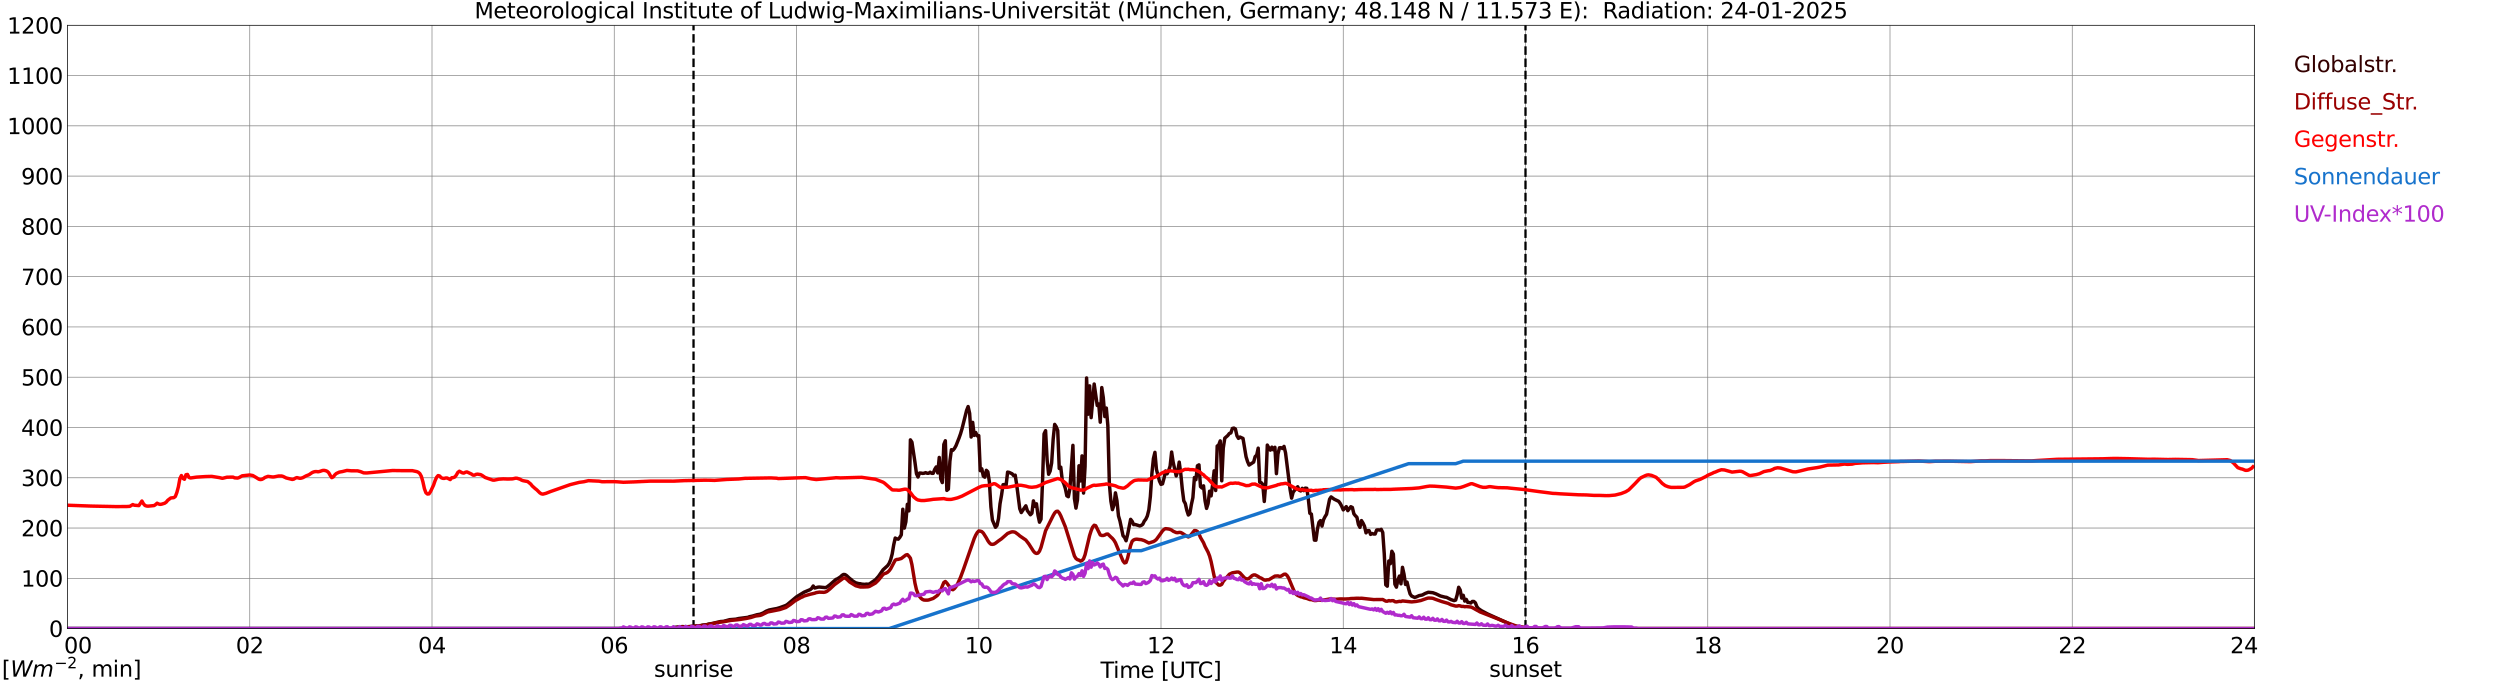 <?xml version="1.0" encoding="utf-8" standalone="no"?>
<!DOCTYPE svg PUBLIC "-//W3C//DTD SVG 1.1//EN"
  "http://www.w3.org/Graphics/SVG/1.1/DTD/svg11.dtd">
<svg xmlns:xlink="http://www.w3.org/1999/xlink" width="1085.4pt" height="296.64pt" viewBox="0 0 1085.4 296.64" xmlns="http://www.w3.org/2000/svg" version="1.1">
 <defs>
  <style type="text/css">*{stroke-linejoin: round; stroke-linecap: butt}</style>
 </defs>
 <g id="figure_1">
  <g id="patch_1">
   <path d="M 0 296.64 
L 1085.4 296.64 
L 1085.4 0 
L 0 0 
z
" style="fill: #ffffff"/>
  </g>
  <g id="axes_1">
   <g id="patch_2">
    <path d="M 29.306 272.909 
L 978.814 272.909 
L 978.814 10.976 
L 29.306 10.976 
z
" style="fill: #ffffff"/>
   </g>
   <g id="patch_3">
    <path d="M 978.814 272.909 
L 978.814 272.909 
L 978.814 10.976 
L 978.814 10.976 
z
" clip-path="url(#p5f419c4e01)" style="fill: #d3d3d3; opacity: 0.25; stroke: #d3d3d3; stroke-linejoin: miter"/>
   </g>
   <g id="matplotlib.axis_1">
    <g id="xtick_1">
     <g id="line2d_1">
      <path d="M 29.306 272.909 
L 29.306 10.976 
" clip-path="url(#p5f419c4e01)" style="fill: none; stroke: #808080; stroke-width: 0.3; stroke-linecap: square"/>
     </g>
     <g id="line2d_2"/>
     <g id="text_1">
      <!--    00 -->
      <g transform="translate(18.733 283.627) scale(0.095 -0.095)">
       <defs>
        <path id="DejaVuSans-20" transform="scale(0.016)"/>
        <path id="DejaVuSans-30" d="M 2034 4250 
Q 1547 4250 1301 3770 
Q 1056 3291 1056 2328 
Q 1056 1369 1301 889 
Q 1547 409 2034 409 
Q 2525 409 2770 889 
Q 3016 1369 3016 2328 
Q 3016 3291 2770 3770 
Q 2525 4250 2034 4250 
z
M 2034 4750 
Q 2819 4750 3233 4129 
Q 3647 3509 3647 2328 
Q 3647 1150 3233 529 
Q 2819 -91 2034 -91 
Q 1250 -91 836 529 
Q 422 1150 422 2328 
Q 422 3509 836 4129 
Q 1250 4750 2034 4750 
z
" transform="scale(0.016)"/>
       </defs>
       <use xlink:href="#DejaVuSans-20"/>
       <use xlink:href="#DejaVuSans-20" transform="translate(31.787 0)"/>
       <use xlink:href="#DejaVuSans-20" transform="translate(63.574 0)"/>
       <use xlink:href="#DejaVuSans-30" transform="translate(95.361 0)"/>
       <use xlink:href="#DejaVuSans-30" transform="translate(158.984 0)"/>
      </g>
     </g>
    </g>
    <g id="xtick_2">
     <g id="line2d_3">
      <path d="M 108.431 272.909 
L 108.431 10.976 
" clip-path="url(#p5f419c4e01)" style="fill: none; stroke: #808080; stroke-width: 0.3; stroke-linecap: square"/>
     </g>
     <g id="line2d_4"/>
     <g id="text_2">
      <!-- 02 -->
      <g transform="translate(102.387 283.627) scale(0.095 -0.095)">
       <defs>
        <path id="DejaVuSans-32" d="M 1228 531 
L 3431 531 
L 3431 0 
L 469 0 
L 469 531 
Q 828 903 1448 1529 
Q 2069 2156 2228 2338 
Q 2531 2678 2651 2914 
Q 2772 3150 2772 3378 
Q 2772 3750 2511 3984 
Q 2250 4219 1831 4219 
Q 1534 4219 1204 4116 
Q 875 4013 500 3803 
L 500 4441 
Q 881 4594 1212 4672 
Q 1544 4750 1819 4750 
Q 2544 4750 2975 4387 
Q 3406 4025 3406 3419 
Q 3406 3131 3298 2873 
Q 3191 2616 2906 2266 
Q 2828 2175 2409 1742 
Q 1991 1309 1228 531 
z
" transform="scale(0.016)"/>
       </defs>
       <use xlink:href="#DejaVuSans-30"/>
       <use xlink:href="#DejaVuSans-32" transform="translate(63.623 0)"/>
      </g>
     </g>
    </g>
    <g id="xtick_3">
     <g id="line2d_5">
      <path d="M 187.557 272.909 
L 187.557 10.976 
" clip-path="url(#p5f419c4e01)" style="fill: none; stroke: #808080; stroke-width: 0.3; stroke-linecap: square"/>
     </g>
     <g id="line2d_6"/>
     <g id="text_3">
      <!-- 04 -->
      <g transform="translate(181.513 283.627) scale(0.095 -0.095)">
       <defs>
        <path id="DejaVuSans-34" d="M 2419 4116 
L 825 1625 
L 2419 1625 
L 2419 4116 
z
M 2253 4666 
L 3047 4666 
L 3047 1625 
L 3713 1625 
L 3713 1100 
L 3047 1100 
L 3047 0 
L 2419 0 
L 2419 1100 
L 313 1100 
L 313 1709 
L 2253 4666 
z
" transform="scale(0.016)"/>
       </defs>
       <use xlink:href="#DejaVuSans-30"/>
       <use xlink:href="#DejaVuSans-34" transform="translate(63.623 0)"/>
      </g>
     </g>
    </g>
    <g id="xtick_4">
     <g id="line2d_7">
      <path d="M 266.683 272.909 
L 266.683 10.976 
" clip-path="url(#p5f419c4e01)" style="fill: none; stroke: #808080; stroke-width: 0.3; stroke-linecap: square"/>
     </g>
     <g id="line2d_8"/>
     <g id="text_4">
      <!-- 06 -->
      <g transform="translate(260.638 283.627) scale(0.095 -0.095)">
       <defs>
        <path id="DejaVuSans-36" d="M 2113 2584 
Q 1688 2584 1439 2293 
Q 1191 2003 1191 1497 
Q 1191 994 1439 701 
Q 1688 409 2113 409 
Q 2538 409 2786 701 
Q 3034 994 3034 1497 
Q 3034 2003 2786 2293 
Q 2538 2584 2113 2584 
z
M 3366 4563 
L 3366 3988 
Q 3128 4100 2886 4159 
Q 2644 4219 2406 4219 
Q 1781 4219 1451 3797 
Q 1122 3375 1075 2522 
Q 1259 2794 1537 2939 
Q 1816 3084 2150 3084 
Q 2853 3084 3261 2657 
Q 3669 2231 3669 1497 
Q 3669 778 3244 343 
Q 2819 -91 2113 -91 
Q 1303 -91 875 529 
Q 447 1150 447 2328 
Q 447 3434 972 4092 
Q 1497 4750 2381 4750 
Q 2619 4750 2861 4703 
Q 3103 4656 3366 4563 
z
" transform="scale(0.016)"/>
       </defs>
       <use xlink:href="#DejaVuSans-30"/>
       <use xlink:href="#DejaVuSans-36" transform="translate(63.623 0)"/>
      </g>
     </g>
    </g>
    <g id="xtick_5">
     <g id="line2d_9">
      <path d="M 345.808 272.909 
L 345.808 10.976 
" clip-path="url(#p5f419c4e01)" style="fill: none; stroke: #808080; stroke-width: 0.3; stroke-linecap: square"/>
     </g>
     <g id="line2d_10"/>
     <g id="text_5">
      <!-- 08 -->
      <g transform="translate(339.764 283.627) scale(0.095 -0.095)">
       <defs>
        <path id="DejaVuSans-38" d="M 2034 2216 
Q 1584 2216 1326 1975 
Q 1069 1734 1069 1313 
Q 1069 891 1326 650 
Q 1584 409 2034 409 
Q 2484 409 2743 651 
Q 3003 894 3003 1313 
Q 3003 1734 2745 1975 
Q 2488 2216 2034 2216 
z
M 1403 2484 
Q 997 2584 770 2862 
Q 544 3141 544 3541 
Q 544 4100 942 4425 
Q 1341 4750 2034 4750 
Q 2731 4750 3128 4425 
Q 3525 4100 3525 3541 
Q 3525 3141 3298 2862 
Q 3072 2584 2669 2484 
Q 3125 2378 3379 2068 
Q 3634 1759 3634 1313 
Q 3634 634 3220 271 
Q 2806 -91 2034 -91 
Q 1263 -91 848 271 
Q 434 634 434 1313 
Q 434 1759 690 2068 
Q 947 2378 1403 2484 
z
M 1172 3481 
Q 1172 3119 1398 2916 
Q 1625 2713 2034 2713 
Q 2441 2713 2670 2916 
Q 2900 3119 2900 3481 
Q 2900 3844 2670 4047 
Q 2441 4250 2034 4250 
Q 1625 4250 1398 4047 
Q 1172 3844 1172 3481 
z
" transform="scale(0.016)"/>
       </defs>
       <use xlink:href="#DejaVuSans-30"/>
       <use xlink:href="#DejaVuSans-38" transform="translate(63.623 0)"/>
      </g>
     </g>
    </g>
    <g id="xtick_6">
     <g id="line2d_11">
      <path d="M 424.934 272.909 
L 424.934 10.976 
" clip-path="url(#p5f419c4e01)" style="fill: none; stroke: #808080; stroke-width: 0.3; stroke-linecap: square"/>
     </g>
     <g id="line2d_12"/>
     <g id="text_6">
      <!-- 10 -->
      <g transform="translate(418.89 283.627) scale(0.095 -0.095)">
       <defs>
        <path id="DejaVuSans-31" d="M 794 531 
L 1825 531 
L 1825 4091 
L 703 3866 
L 703 4441 
L 1819 4666 
L 2450 4666 
L 2450 531 
L 3481 531 
L 3481 0 
L 794 0 
L 794 531 
z
" transform="scale(0.016)"/>
       </defs>
       <use xlink:href="#DejaVuSans-31"/>
       <use xlink:href="#DejaVuSans-30" transform="translate(63.623 0)"/>
      </g>
     </g>
    </g>
    <g id="xtick_7">
     <g id="line2d_13">
      <path d="M 504.06 272.909 
L 504.06 10.976 
" clip-path="url(#p5f419c4e01)" style="fill: none; stroke: #808080; stroke-width: 0.3; stroke-linecap: square"/>
     </g>
     <g id="line2d_14"/>
     <g id="text_7">
      <!-- 12 -->
      <g transform="translate(498.015 283.627) scale(0.095 -0.095)">
       <use xlink:href="#DejaVuSans-31"/>
       <use xlink:href="#DejaVuSans-32" transform="translate(63.623 0)"/>
      </g>
     </g>
    </g>
    <g id="xtick_8">
     <g id="line2d_15">
      <path d="M 583.185 272.909 
L 583.185 10.976 
" clip-path="url(#p5f419c4e01)" style="fill: none; stroke: #808080; stroke-width: 0.3; stroke-linecap: square"/>
     </g>
     <g id="line2d_16"/>
     <g id="text_8">
      <!-- 14 -->
      <g transform="translate(577.141 283.627) scale(0.095 -0.095)">
       <use xlink:href="#DejaVuSans-31"/>
       <use xlink:href="#DejaVuSans-34" transform="translate(63.623 0)"/>
      </g>
     </g>
    </g>
    <g id="xtick_9">
     <g id="line2d_17">
      <path d="M 662.311 272.909 
L 662.311 10.976 
" clip-path="url(#p5f419c4e01)" style="fill: none; stroke: #808080; stroke-width: 0.3; stroke-linecap: square"/>
     </g>
     <g id="line2d_18"/>
     <g id="text_9">
      <!-- 16 -->
      <g transform="translate(656.267 283.627) scale(0.095 -0.095)">
       <use xlink:href="#DejaVuSans-31"/>
       <use xlink:href="#DejaVuSans-36" transform="translate(63.623 0)"/>
      </g>
     </g>
    </g>
    <g id="xtick_10">
     <g id="line2d_19">
      <path d="M 741.437 272.909 
L 741.437 10.976 
" clip-path="url(#p5f419c4e01)" style="fill: none; stroke: #808080; stroke-width: 0.3; stroke-linecap: square"/>
     </g>
     <g id="line2d_20"/>
     <g id="text_10">
      <!-- 18 -->
      <g transform="translate(735.392 283.627) scale(0.095 -0.095)">
       <use xlink:href="#DejaVuSans-31"/>
       <use xlink:href="#DejaVuSans-38" transform="translate(63.623 0)"/>
      </g>
     </g>
    </g>
    <g id="xtick_11">
     <g id="line2d_21">
      <path d="M 820.562 272.909 
L 820.562 10.976 
" clip-path="url(#p5f419c4e01)" style="fill: none; stroke: #808080; stroke-width: 0.3; stroke-linecap: square"/>
     </g>
     <g id="line2d_22"/>
     <g id="text_11">
      <!-- 20 -->
      <g transform="translate(814.518 283.627) scale(0.095 -0.095)">
       <use xlink:href="#DejaVuSans-32"/>
       <use xlink:href="#DejaVuSans-30" transform="translate(63.623 0)"/>
      </g>
     </g>
    </g>
    <g id="xtick_12">
     <g id="line2d_23">
      <path d="M 899.688 272.909 
L 899.688 10.976 
" clip-path="url(#p5f419c4e01)" style="fill: none; stroke: #808080; stroke-width: 0.3; stroke-linecap: square"/>
     </g>
     <g id="line2d_24"/>
     <g id="text_12">
      <!-- 22 -->
      <g transform="translate(893.644 283.627) scale(0.095 -0.095)">
       <use xlink:href="#DejaVuSans-32"/>
       <use xlink:href="#DejaVuSans-32" transform="translate(63.623 0)"/>
      </g>
     </g>
    </g>
    <g id="xtick_13">
     <g id="line2d_25">
      <path d="M 978.814 272.909 
L 978.814 10.976 
" clip-path="url(#p5f419c4e01)" style="fill: none; stroke: #808080; stroke-width: 0.3; stroke-linecap: square"/>
     </g>
     <g id="line2d_26"/>
     <g id="text_13">
      <!-- 24    -->
      <g transform="translate(968.241 283.627) scale(0.095 -0.095)">
       <use xlink:href="#DejaVuSans-32"/>
       <use xlink:href="#DejaVuSans-34" transform="translate(63.623 0)"/>
       <use xlink:href="#DejaVuSans-20" transform="translate(127.246 0)"/>
       <use xlink:href="#DejaVuSans-20" transform="translate(159.033 0)"/>
       <use xlink:href="#DejaVuSans-20" transform="translate(190.82 0)"/>
      </g>
     </g>
    </g>
    <g id="text_14">
     <!-- Time [UTC] -->
     <g transform="translate(477.806 294.322) scale(0.095 -0.095)">
      <defs>
       <path id="DejaVuSans-54" d="M -19 4666 
L 3928 4666 
L 3928 4134 
L 2272 4134 
L 2272 0 
L 1638 0 
L 1638 4134 
L -19 4134 
L -19 4666 
z
" transform="scale(0.016)"/>
       <path id="DejaVuSans-69" d="M 603 3500 
L 1178 3500 
L 1178 0 
L 603 0 
L 603 3500 
z
M 603 4863 
L 1178 4863 
L 1178 4134 
L 603 4134 
L 603 4863 
z
" transform="scale(0.016)"/>
       <path id="DejaVuSans-6d" d="M 3328 2828 
Q 3544 3216 3844 3400 
Q 4144 3584 4550 3584 
Q 5097 3584 5394 3201 
Q 5691 2819 5691 2113 
L 5691 0 
L 5113 0 
L 5113 2094 
Q 5113 2597 4934 2840 
Q 4756 3084 4391 3084 
Q 3944 3084 3684 2787 
Q 3425 2491 3425 1978 
L 3425 0 
L 2847 0 
L 2847 2094 
Q 2847 2600 2669 2842 
Q 2491 3084 2119 3084 
Q 1678 3084 1418 2786 
Q 1159 2488 1159 1978 
L 1159 0 
L 581 0 
L 581 3500 
L 1159 3500 
L 1159 2956 
Q 1356 3278 1631 3431 
Q 1906 3584 2284 3584 
Q 2666 3584 2933 3390 
Q 3200 3197 3328 2828 
z
" transform="scale(0.016)"/>
       <path id="DejaVuSans-65" d="M 3597 1894 
L 3597 1613 
L 953 1613 
Q 991 1019 1311 708 
Q 1631 397 2203 397 
Q 2534 397 2845 478 
Q 3156 559 3463 722 
L 3463 178 
Q 3153 47 2828 -22 
Q 2503 -91 2169 -91 
Q 1331 -91 842 396 
Q 353 884 353 1716 
Q 353 2575 817 3079 
Q 1281 3584 2069 3584 
Q 2775 3584 3186 3129 
Q 3597 2675 3597 1894 
z
M 3022 2063 
Q 3016 2534 2758 2815 
Q 2500 3097 2075 3097 
Q 1594 3097 1305 2825 
Q 1016 2553 972 2059 
L 3022 2063 
z
" transform="scale(0.016)"/>
       <path id="DejaVuSans-5b" d="M 550 4863 
L 1875 4863 
L 1875 4416 
L 1125 4416 
L 1125 -397 
L 1875 -397 
L 1875 -844 
L 550 -844 
L 550 4863 
z
" transform="scale(0.016)"/>
       <path id="DejaVuSans-55" d="M 556 4666 
L 1191 4666 
L 1191 1831 
Q 1191 1081 1462 751 
Q 1734 422 2344 422 
Q 2950 422 3222 751 
Q 3494 1081 3494 1831 
L 3494 4666 
L 4128 4666 
L 4128 1753 
Q 4128 841 3676 375 
Q 3225 -91 2344 -91 
Q 1459 -91 1007 375 
Q 556 841 556 1753 
L 556 4666 
z
" transform="scale(0.016)"/>
       <path id="DejaVuSans-43" d="M 4122 4306 
L 4122 3641 
Q 3803 3938 3442 4084 
Q 3081 4231 2675 4231 
Q 1875 4231 1450 3742 
Q 1025 3253 1025 2328 
Q 1025 1406 1450 917 
Q 1875 428 2675 428 
Q 3081 428 3442 575 
Q 3803 722 4122 1019 
L 4122 359 
Q 3791 134 3420 21 
Q 3050 -91 2638 -91 
Q 1578 -91 968 557 
Q 359 1206 359 2328 
Q 359 3453 968 4101 
Q 1578 4750 2638 4750 
Q 3056 4750 3426 4639 
Q 3797 4528 4122 4306 
z
" transform="scale(0.016)"/>
       <path id="DejaVuSans-5d" d="M 1947 4863 
L 1947 -844 
L 622 -844 
L 622 -397 
L 1369 -397 
L 1369 4416 
L 622 4416 
L 622 4863 
L 1947 4863 
z
" transform="scale(0.016)"/>
      </defs>
      <use xlink:href="#DejaVuSans-54"/>
      <use xlink:href="#DejaVuSans-69" transform="translate(57.959 0)"/>
      <use xlink:href="#DejaVuSans-6d" transform="translate(85.742 0)"/>
      <use xlink:href="#DejaVuSans-65" transform="translate(183.154 0)"/>
      <use xlink:href="#DejaVuSans-20" transform="translate(244.678 0)"/>
      <use xlink:href="#DejaVuSans-5b" transform="translate(276.465 0)"/>
      <use xlink:href="#DejaVuSans-55" transform="translate(315.479 0)"/>
      <use xlink:href="#DejaVuSans-54" transform="translate(388.672 0)"/>
      <use xlink:href="#DejaVuSans-43" transform="translate(443.881 0)"/>
      <use xlink:href="#DejaVuSans-5d" transform="translate(513.705 0)"/>
     </g>
    </g>
   </g>
   <g id="matplotlib.axis_2">
    <g id="ytick_1">
     <g id="line2d_27">
      <path d="M 29.306 272.909 
L 978.814 272.909 
" clip-path="url(#p5f419c4e01)" style="fill: none; stroke: #808080; stroke-width: 0.3; stroke-linecap: square"/>
     </g>
     <g id="line2d_28"/>
     <g id="text_15">
      <!-- 0 -->
      <g transform="translate(21.261 276.518) scale(0.095 -0.095)">
       <use xlink:href="#DejaVuSans-30"/>
      </g>
     </g>
    </g>
    <g id="ytick_2">
     <g id="line2d_29">
      <path d="M 29.306 251.081 
L 978.814 251.081 
" clip-path="url(#p5f419c4e01)" style="fill: none; stroke: #808080; stroke-width: 0.3; stroke-linecap: square"/>
     </g>
     <g id="line2d_30"/>
     <g id="text_16">
      <!-- 100 -->
      <g transform="translate(9.173 254.69) scale(0.095 -0.095)">
       <use xlink:href="#DejaVuSans-31"/>
       <use xlink:href="#DejaVuSans-30" transform="translate(63.623 0)"/>
       <use xlink:href="#DejaVuSans-30" transform="translate(127.246 0)"/>
      </g>
     </g>
    </g>
    <g id="ytick_3">
     <g id="line2d_31">
      <path d="M 29.306 229.253 
L 978.814 229.253 
" clip-path="url(#p5f419c4e01)" style="fill: none; stroke: #808080; stroke-width: 0.3; stroke-linecap: square"/>
     </g>
     <g id="line2d_32"/>
     <g id="text_17">
      <!-- 200 -->
      <g transform="translate(9.173 232.863) scale(0.095 -0.095)">
       <use xlink:href="#DejaVuSans-32"/>
       <use xlink:href="#DejaVuSans-30" transform="translate(63.623 0)"/>
       <use xlink:href="#DejaVuSans-30" transform="translate(127.246 0)"/>
      </g>
     </g>
    </g>
    <g id="ytick_4">
     <g id="line2d_33">
      <path d="M 29.306 207.426 
L 978.814 207.426 
" clip-path="url(#p5f419c4e01)" style="fill: none; stroke: #808080; stroke-width: 0.3; stroke-linecap: square"/>
     </g>
     <g id="line2d_34"/>
     <g id="text_18">
      <!-- 300 -->
      <g transform="translate(9.173 211.035) scale(0.095 -0.095)">
       <defs>
        <path id="DejaVuSans-33" d="M 2597 2516 
Q 3050 2419 3304 2112 
Q 3559 1806 3559 1356 
Q 3559 666 3084 287 
Q 2609 -91 1734 -91 
Q 1441 -91 1130 -33 
Q 819 25 488 141 
L 488 750 
Q 750 597 1062 519 
Q 1375 441 1716 441 
Q 2309 441 2620 675 
Q 2931 909 2931 1356 
Q 2931 1769 2642 2001 
Q 2353 2234 1838 2234 
L 1294 2234 
L 1294 2753 
L 1863 2753 
Q 2328 2753 2575 2939 
Q 2822 3125 2822 3475 
Q 2822 3834 2567 4026 
Q 2313 4219 1838 4219 
Q 1578 4219 1281 4162 
Q 984 4106 628 3988 
L 628 4550 
Q 988 4650 1302 4700 
Q 1616 4750 1894 4750 
Q 2613 4750 3031 4423 
Q 3450 4097 3450 3541 
Q 3450 3153 3228 2886 
Q 3006 2619 2597 2516 
z
" transform="scale(0.016)"/>
       </defs>
       <use xlink:href="#DejaVuSans-33"/>
       <use xlink:href="#DejaVuSans-30" transform="translate(63.623 0)"/>
       <use xlink:href="#DejaVuSans-30" transform="translate(127.246 0)"/>
      </g>
     </g>
    </g>
    <g id="ytick_5">
     <g id="line2d_35">
      <path d="M 29.306 185.598 
L 978.814 185.598 
" clip-path="url(#p5f419c4e01)" style="fill: none; stroke: #808080; stroke-width: 0.3; stroke-linecap: square"/>
     </g>
     <g id="line2d_36"/>
     <g id="text_19">
      <!-- 400 -->
      <g transform="translate(9.173 189.207) scale(0.095 -0.095)">
       <use xlink:href="#DejaVuSans-34"/>
       <use xlink:href="#DejaVuSans-30" transform="translate(63.623 0)"/>
       <use xlink:href="#DejaVuSans-30" transform="translate(127.246 0)"/>
      </g>
     </g>
    </g>
    <g id="ytick_6">
     <g id="line2d_37">
      <path d="M 29.306 163.77 
L 978.814 163.77 
" clip-path="url(#p5f419c4e01)" style="fill: none; stroke: #808080; stroke-width: 0.3; stroke-linecap: square"/>
     </g>
     <g id="line2d_38"/>
     <g id="text_20">
      <!-- 500 -->
      <g transform="translate(9.173 167.379) scale(0.095 -0.095)">
       <defs>
        <path id="DejaVuSans-35" d="M 691 4666 
L 3169 4666 
L 3169 4134 
L 1269 4134 
L 1269 2991 
Q 1406 3038 1543 3061 
Q 1681 3084 1819 3084 
Q 2600 3084 3056 2656 
Q 3513 2228 3513 1497 
Q 3513 744 3044 326 
Q 2575 -91 1722 -91 
Q 1428 -91 1123 -41 
Q 819 9 494 109 
L 494 744 
Q 775 591 1075 516 
Q 1375 441 1709 441 
Q 2250 441 2565 725 
Q 2881 1009 2881 1497 
Q 2881 1984 2565 2268 
Q 2250 2553 1709 2553 
Q 1456 2553 1204 2497 
Q 953 2441 691 2322 
L 691 4666 
z
" transform="scale(0.016)"/>
       </defs>
       <use xlink:href="#DejaVuSans-35"/>
       <use xlink:href="#DejaVuSans-30" transform="translate(63.623 0)"/>
       <use xlink:href="#DejaVuSans-30" transform="translate(127.246 0)"/>
      </g>
     </g>
    </g>
    <g id="ytick_7">
     <g id="line2d_39">
      <path d="M 29.306 141.942 
L 978.814 141.942 
" clip-path="url(#p5f419c4e01)" style="fill: none; stroke: #808080; stroke-width: 0.3; stroke-linecap: square"/>
     </g>
     <g id="line2d_40"/>
     <g id="text_21">
      <!-- 600 -->
      <g transform="translate(9.173 145.551) scale(0.095 -0.095)">
       <use xlink:href="#DejaVuSans-36"/>
       <use xlink:href="#DejaVuSans-30" transform="translate(63.623 0)"/>
       <use xlink:href="#DejaVuSans-30" transform="translate(127.246 0)"/>
      </g>
     </g>
    </g>
    <g id="ytick_8">
     <g id="line2d_41">
      <path d="M 29.306 120.114 
L 978.814 120.114 
" clip-path="url(#p5f419c4e01)" style="fill: none; stroke: #808080; stroke-width: 0.3; stroke-linecap: square"/>
     </g>
     <g id="line2d_42"/>
     <g id="text_22">
      <!-- 700 -->
      <g transform="translate(9.173 123.724) scale(0.095 -0.095)">
       <defs>
        <path id="DejaVuSans-37" d="M 525 4666 
L 3525 4666 
L 3525 4397 
L 1831 0 
L 1172 0 
L 2766 4134 
L 525 4134 
L 525 4666 
z
" transform="scale(0.016)"/>
       </defs>
       <use xlink:href="#DejaVuSans-37"/>
       <use xlink:href="#DejaVuSans-30" transform="translate(63.623 0)"/>
       <use xlink:href="#DejaVuSans-30" transform="translate(127.246 0)"/>
      </g>
     </g>
    </g>
    <g id="ytick_9">
     <g id="line2d_43">
      <path d="M 29.306 98.287 
L 978.814 98.287 
" clip-path="url(#p5f419c4e01)" style="fill: none; stroke: #808080; stroke-width: 0.3; stroke-linecap: square"/>
     </g>
     <g id="line2d_44"/>
     <g id="text_23">
      <!-- 800 -->
      <g transform="translate(9.173 101.896) scale(0.095 -0.095)">
       <use xlink:href="#DejaVuSans-38"/>
       <use xlink:href="#DejaVuSans-30" transform="translate(63.623 0)"/>
       <use xlink:href="#DejaVuSans-30" transform="translate(127.246 0)"/>
      </g>
     </g>
    </g>
    <g id="ytick_10">
     <g id="line2d_45">
      <path d="M 29.306 76.459 
L 978.814 76.459 
" clip-path="url(#p5f419c4e01)" style="fill: none; stroke: #808080; stroke-width: 0.3; stroke-linecap: square"/>
     </g>
     <g id="line2d_46"/>
     <g id="text_24">
      <!-- 900 -->
      <g transform="translate(9.173 80.068) scale(0.095 -0.095)">
       <defs>
        <path id="DejaVuSans-39" d="M 703 97 
L 703 672 
Q 941 559 1184 500 
Q 1428 441 1663 441 
Q 2288 441 2617 861 
Q 2947 1281 2994 2138 
Q 2813 1869 2534 1725 
Q 2256 1581 1919 1581 
Q 1219 1581 811 2004 
Q 403 2428 403 3163 
Q 403 3881 828 4315 
Q 1253 4750 1959 4750 
Q 2769 4750 3195 4129 
Q 3622 3509 3622 2328 
Q 3622 1225 3098 567 
Q 2575 -91 1691 -91 
Q 1453 -91 1209 -44 
Q 966 3 703 97 
z
M 1959 2075 
Q 2384 2075 2632 2365 
Q 2881 2656 2881 3163 
Q 2881 3666 2632 3958 
Q 2384 4250 1959 4250 
Q 1534 4250 1286 3958 
Q 1038 3666 1038 3163 
Q 1038 2656 1286 2365 
Q 1534 2075 1959 2075 
z
" transform="scale(0.016)"/>
       </defs>
       <use xlink:href="#DejaVuSans-39"/>
       <use xlink:href="#DejaVuSans-30" transform="translate(63.623 0)"/>
       <use xlink:href="#DejaVuSans-30" transform="translate(127.246 0)"/>
      </g>
     </g>
    </g>
    <g id="ytick_11">
     <g id="line2d_47">
      <path d="M 29.306 54.631 
L 978.814 54.631 
" clip-path="url(#p5f419c4e01)" style="fill: none; stroke: #808080; stroke-width: 0.3; stroke-linecap: square"/>
     </g>
     <g id="line2d_48"/>
     <g id="text_25">
      <!-- 1000 -->
      <g transform="translate(3.128 58.24) scale(0.095 -0.095)">
       <use xlink:href="#DejaVuSans-31"/>
       <use xlink:href="#DejaVuSans-30" transform="translate(63.623 0)"/>
       <use xlink:href="#DejaVuSans-30" transform="translate(127.246 0)"/>
       <use xlink:href="#DejaVuSans-30" transform="translate(190.869 0)"/>
      </g>
     </g>
    </g>
    <g id="ytick_12">
     <g id="line2d_49">
      <path d="M 29.306 32.803 
L 978.814 32.803 
" clip-path="url(#p5f419c4e01)" style="fill: none; stroke: #808080; stroke-width: 0.3; stroke-linecap: square"/>
     </g>
     <g id="line2d_50"/>
     <g id="text_26">
      <!-- 1100 -->
      <g transform="translate(3.128 36.413) scale(0.095 -0.095)">
       <use xlink:href="#DejaVuSans-31"/>
       <use xlink:href="#DejaVuSans-31" transform="translate(63.623 0)"/>
       <use xlink:href="#DejaVuSans-30" transform="translate(127.246 0)"/>
       <use xlink:href="#DejaVuSans-30" transform="translate(190.869 0)"/>
      </g>
     </g>
    </g>
    <g id="ytick_13">
     <g id="line2d_51">
      <path d="M 29.306 10.976 
L 978.814 10.976 
" clip-path="url(#p5f419c4e01)" style="fill: none; stroke: #808080; stroke-width: 0.3; stroke-linecap: square"/>
     </g>
     <g id="line2d_52"/>
     <g id="text_27">
      <!-- 1200 -->
      <g transform="translate(3.128 14.585) scale(0.095 -0.095)">
       <use xlink:href="#DejaVuSans-31"/>
       <use xlink:href="#DejaVuSans-32" transform="translate(63.623 0)"/>
       <use xlink:href="#DejaVuSans-30" transform="translate(127.246 0)"/>
       <use xlink:href="#DejaVuSans-30" transform="translate(190.869 0)"/>
      </g>
     </g>
    </g>
   </g>
   <g id="line2d_53">
    <path d="M 301.102 272.909 
L 301.102 10.976 
" clip-path="url(#p5f419c4e01)" style="fill: none; stroke-dasharray: 3.7,1.6; stroke-dashoffset: 0; stroke: #000000"/>
   </g>
   <g id="line2d_54">
    <path d="M 662.311 272.909 
L 662.311 10.976 
" clip-path="url(#p5f419c4e01)" style="fill: none; stroke-dasharray: 3.7,1.6; stroke-dashoffset: 0; stroke: #000000"/>
   </g>
   <g id="line2d_55">
    <path d="M 29.306 272.909 
L 292.399 272.909 
L 293.058 272.361 
L 296.355 272.025 
L 297.014 272.108 
L 297.674 272.04 
L 298.333 272.108 
L 304.267 271.601 
L 304.927 271.383 
L 306.905 271.198 
L 307.564 270.927 
L 308.883 270.759 
L 312.839 269.846 
L 314.158 269.761 
L 316.796 269.037 
L 318.774 268.884 
L 319.433 268.834 
L 320.752 268.53 
L 324.708 268.024 
L 325.368 267.753 
L 326.686 267.482 
L 328.665 266.893 
L 329.983 266.673 
L 331.302 266.149 
L 332.621 265.356 
L 333.94 264.833 
L 335.918 264.444 
L 337.236 264.208 
L 338.555 263.82 
L 341.193 262.857 
L 341.852 262.436 
L 345.808 259.127 
L 349.105 257.101 
L 351.743 255.988 
L 352.402 255.464 
L 353.062 254.416 
L 353.721 255.294 
L 355.04 254.94 
L 355.699 254.873 
L 358.337 255.126 
L 358.996 254.873 
L 360.315 253.86 
L 362.952 251.546 
L 363.612 251.293 
L 364.93 250.415 
L 365.59 249.774 
L 366.249 249.387 
L 366.909 249.47 
L 367.568 249.909 
L 368.887 251.142 
L 369.546 251.614 
L 370.206 252.24 
L 371.524 253.032 
L 372.843 253.386 
L 373.502 253.438 
L 374.162 253.607 
L 375.481 253.707 
L 376.14 253.589 
L 376.799 253.657 
L 377.459 253.539 
L 380.096 251.699 
L 381.415 250.23 
L 383.393 247.377 
L 385.371 245.572 
L 386.031 244.592 
L 386.69 243.005 
L 387.349 240.54 
L 388.009 236.572 
L 388.668 233.601 
L 389.328 233.957 
L 389.987 234.092 
L 390.646 233.315 
L 391.306 232.2 
L 391.965 221.092 
L 392.624 229.279 
L 393.284 226.562 
L 393.943 218.948 
L 394.603 221.801 
L 395.262 190.976 
L 395.921 191.971 
L 397.24 200.718 
L 397.899 205.664 
L 398.559 207.098 
L 399.218 205.376 
L 399.878 205.393 
L 400.537 205.529 
L 401.196 205.461 
L 401.856 205.208 
L 402.515 205.461 
L 403.175 205.478 
L 403.834 205.022 
L 404.493 205.511 
L 405.153 205.494 
L 405.812 203.789 
L 406.471 202.726 
L 407.131 205.326 
L 407.79 198.607 
L 408.45 207.943 
L 409.109 209.512 
L 409.768 192.969 
L 410.428 191.365 
L 411.087 212.904 
L 411.746 212.348 
L 412.406 200.227 
L 413.065 195.248 
L 413.725 195.484 
L 414.384 194.691 
L 415.043 193.526 
L 416.362 190.199 
L 417.022 188.344 
L 417.681 186.115 
L 419.659 178.181 
L 420.318 176.509 
L 420.978 179.447 
L 421.637 189.743 
L 422.297 183.38 
L 422.956 189.036 
L 423.615 187.77 
L 424.275 189.221 
L 424.934 189.136 
L 425.593 204.346 
L 426.253 203.536 
L 426.912 206.692 
L 427.572 207.166 
L 428.231 204.195 
L 428.89 204.837 
L 429.55 209.224 
L 430.209 220.079 
L 430.869 225.785 
L 432.187 228.926 
L 432.847 228.166 
L 433.506 225.145 
L 434.165 218.745 
L 434.825 214.982 
L 435.484 210.44 
L 436.144 210.357 
L 436.803 210.761 
L 437.462 204.972 
L 438.122 205.09 
L 439.44 205.714 
L 440.1 206.507 
L 440.759 206.288 
L 441.419 210.543 
L 442.737 220.856 
L 443.397 222.528 
L 444.716 220.553 
L 445.375 219.608 
L 446.034 221.683 
L 447.353 223.491 
L 448.012 222.814 
L 448.672 217.464 
L 449.331 219.843 
L 449.991 218.73 
L 450.65 223.609 
L 451.309 226.715 
L 451.969 225.414 
L 452.628 208.938 
L 453.287 188.376 
L 453.947 186.993 
L 454.606 199.535 
L 455.266 205.9 
L 455.925 204.531 
L 456.584 200.986 
L 457.244 190.673 
L 457.903 184.258 
L 458.563 185.27 
L 459.222 186.925 
L 459.881 203.385 
L 460.541 202.826 
L 461.2 208.567 
L 461.859 210.036 
L 462.519 212.062 
L 463.178 215.251 
L 463.838 215.657 
L 464.497 212.197 
L 465.816 193.358 
L 466.475 216.484 
L 467.134 220.603 
L 467.794 217.008 
L 468.453 202.22 
L 469.113 208.803 
L 469.772 197.93 
L 470.431 214.07 
L 471.091 202.506 
L 471.75 164.102 
L 472.409 179.835 
L 473.069 167.529 
L 473.728 181.32 
L 475.047 166.734 
L 476.366 176.037 
L 477.025 175.378 
L 477.685 183.295 
L 478.344 168.271 
L 479.003 172.61 
L 479.663 180.863 
L 480.322 177.168 
L 480.981 184.814 
L 481.641 210.086 
L 482.3 217.582 
L 482.96 221.262 
L 483.619 219.319 
L 484.278 213.985 
L 484.938 217.447 
L 485.597 223.98 
L 486.256 226.241 
L 487.575 232.589 
L 488.235 233.315 
L 488.894 234.767 
L 489.553 232.117 
L 490.872 225.481 
L 491.532 226.344 
L 492.191 227.76 
L 492.85 227.71 
L 494.169 228.116 
L 494.828 228.352 
L 495.488 228.099 
L 496.147 227.625 
L 496.807 226.241 
L 497.466 225.414 
L 498.125 223.997 
L 498.785 221.33 
L 499.444 215.556 
L 500.103 205.629 
L 500.763 199.114 
L 501.422 196.396 
L 502.082 203.824 
L 503.4 208.888 
L 504.06 210.289 
L 504.719 210.069 
L 505.379 207.587 
L 506.038 204.481 
L 506.697 205.714 
L 507.357 204.398 
L 508.016 202.37 
L 508.675 196.261 
L 509.335 200.665 
L 510.654 206.624 
L 511.313 204.701 
L 511.972 200.633 
L 512.632 205.494 
L 513.291 212.247 
L 513.95 217.429 
L 514.61 218.628 
L 515.269 221.566 
L 515.929 223.591 
L 516.588 222.984 
L 517.247 219.084 
L 517.907 216.028 
L 518.566 207.334 
L 519.226 208.246 
L 519.885 202.22 
L 520.544 201.831 
L 521.204 211.267 
L 521.863 211.876 
L 522.522 210.931 
L 523.182 217.396 
L 523.841 220.721 
L 524.501 218.628 
L 525.16 213.26 
L 525.819 215.286 
L 526.479 210.305 
L 527.138 204.413 
L 527.797 212.957 
L 528.457 193.661 
L 529.116 193.205 
L 529.776 191.415 
L 530.435 208.753 
L 531.094 194.538 
L 531.754 190.234 
L 533.073 189.068 
L 533.732 188.191 
L 534.391 187.955 
L 535.051 186.012 
L 535.71 185.862 
L 536.369 186.25 
L 537.029 189.186 
L 537.688 190.317 
L 538.348 189.743 
L 539.666 190.352 
L 540.985 198.286 
L 541.644 200.412 
L 542.304 201.916 
L 544.282 200.615 
L 544.941 198.219 
L 545.601 197.612 
L 546.26 194.571 
L 546.919 209.344 
L 547.579 209.545 
L 548.238 210.322 
L 548.898 217.717 
L 549.557 209.597 
L 550.216 193.237 
L 550.876 194.488 
L 551.535 195.433 
L 552.195 194.132 
L 552.854 195.298 
L 553.513 194.2 
L 554.173 205.629 
L 554.832 197.121 
L 555.491 194.421 
L 556.151 194.353 
L 556.81 194.724 
L 557.47 193.812 
L 558.129 196.614 
L 560.107 212.551 
L 560.766 216.266 
L 561.426 213.699 
L 562.085 212.839 
L 562.745 212.212 
L 563.404 211.335 
L 564.063 212.821 
L 564.723 213.142 
L 565.382 212.012 
L 566.042 213.007 
L 566.701 211.926 
L 567.36 212.012 
L 568.02 216.637 
L 568.679 222.832 
L 569.338 223.185 
L 570.657 234.496 
L 571.317 234.531 
L 571.976 229.736 
L 572.635 226.8 
L 573.295 226.038 
L 573.954 228.402 
L 574.613 225.652 
L 575.273 224.333 
L 575.932 223.27 
L 577.251 216.755 
L 577.91 215.742 
L 579.229 216.705 
L 581.207 217.665 
L 581.867 218.577 
L 582.526 219.826 
L 583.185 221.363 
L 584.504 219.961 
L 585.164 221.701 
L 586.482 219.996 
L 587.142 220.332 
L 587.801 223.085 
L 588.46 223.929 
L 589.12 224.571 
L 589.779 227.71 
L 590.439 228.959 
L 591.098 226.023 
L 591.757 227.086 
L 592.417 228.487 
L 593.076 231.34 
L 593.736 230.412 
L 594.395 230.377 
L 595.054 232.014 
L 595.714 231.626 
L 596.373 231.846 
L 597.032 231.846 
L 597.692 230.107 
L 598.351 230.039 
L 599.011 230.142 
L 599.67 229.821 
L 600.329 231.172 
L 600.989 240.44 
L 601.648 253.91 
L 602.307 254.501 
L 602.967 243.561 
L 603.626 244.744 
L 604.286 239.342 
L 604.945 240.558 
L 605.604 253.639 
L 606.264 254.923 
L 606.923 251.799 
L 607.582 250.094 
L 608.242 253.471 
L 608.901 246.314 
L 609.561 249.267 
L 610.22 253.742 
L 610.879 252.729 
L 611.539 255.532 
L 612.198 257.843 
L 612.858 258.773 
L 614.176 259.38 
L 614.836 259.177 
L 616.154 258.588 
L 617.473 258.334 
L 618.792 257.64 
L 620.111 257.134 
L 622.089 257.337 
L 623.408 257.811 
L 625.386 258.756 
L 627.364 259.262 
L 628.023 259.347 
L 630.001 260.343 
L 631.32 260.764 
L 631.98 260.528 
L 632.639 258.282 
L 633.298 254.973 
L 633.958 256.173 
L 634.617 259.668 
L 635.276 258.452 
L 635.936 260.967 
L 636.595 260.24 
L 637.255 261.558 
L 637.914 261.591 
L 638.573 261.794 
L 639.233 261.12 
L 639.892 261.135 
L 640.552 261.726 
L 641.211 263.414 
L 641.87 264.226 
L 643.189 265.136 
L 645.827 266.537 
L 657.036 271.636 
L 658.355 271.99 
L 662.97 272.909 
L 978.154 272.909 
L 978.154 272.909 
" clip-path="url(#p5f419c4e01)" style="fill: none; stroke: #330000; stroke-width: 1.5; stroke-linecap: square"/>
   </g>
   <g id="line2d_56">
    <path d="M 29.306 272.909 
L 292.399 272.909 
L 293.058 272.573 
L 294.377 272.405 
L 295.696 272.195 
L 296.355 272.151 
L 297.674 272.237 
L 298.333 272.237 
L 298.992 272.11 
L 300.311 272.027 
L 304.267 271.691 
L 307.564 271.187 
L 310.861 270.431 
L 312.839 270.095 
L 314.158 269.927 
L 317.455 269.34 
L 320.093 269.089 
L 321.411 268.921 
L 324.049 268.5 
L 326.027 268.08 
L 328.005 267.452 
L 329.983 267.199 
L 330.643 266.989 
L 333.28 265.688 
L 338.555 264.638 
L 341.193 263.756 
L 343.171 262.414 
L 345.149 260.86 
L 347.787 259.391 
L 348.446 259.14 
L 349.105 258.762 
L 351.743 258.007 
L 353.721 257.544 
L 354.38 257.293 
L 355.699 257.084 
L 357.677 257.167 
L 358.337 257.04 
L 358.996 256.748 
L 360.315 255.698 
L 362.293 253.851 
L 366.249 250.954 
L 366.909 250.996 
L 367.568 251.415 
L 368.887 252.674 
L 371.524 254.312 
L 373.502 254.857 
L 374.821 254.857 
L 376.799 254.774 
L 377.459 254.606 
L 380.096 253.137 
L 381.415 251.836 
L 383.393 249.4 
L 384.053 249.023 
L 384.712 248.813 
L 385.371 248.436 
L 386.031 247.807 
L 386.69 246.925 
L 388.668 243.188 
L 389.328 242.896 
L 389.987 242.852 
L 391.306 242.474 
L 393.284 240.964 
L 393.943 240.796 
L 394.603 241.468 
L 395.262 242.35 
L 395.921 245.161 
L 397.24 253.179 
L 397.899 256.034 
L 398.559 257.754 
L 399.218 258.93 
L 399.878 259.768 
L 400.537 260.273 
L 401.196 260.526 
L 402.515 260.567 
L 403.175 260.482 
L 405.153 259.812 
L 406.471 258.889 
L 407.131 258.343 
L 407.79 257.335 
L 408.45 256.117 
L 409.768 252.886 
L 410.428 252.465 
L 411.087 253.137 
L 412.406 254.984 
L 413.065 255.824 
L 413.725 256.034 
L 414.384 255.53 
L 415.043 254.689 
L 415.703 253.598 
L 417.022 250.66 
L 418.34 247.093 
L 422.956 233.828 
L 423.615 232.359 
L 424.275 231.224 
L 424.934 230.513 
L 425.593 230.596 
L 426.253 230.805 
L 426.912 231.436 
L 428.231 233.534 
L 428.89 234.752 
L 429.55 235.675 
L 430.209 236.262 
L 430.869 236.347 
L 431.528 236.221 
L 432.187 235.843 
L 433.506 234.835 
L 434.825 233.911 
L 437.462 231.604 
L 438.781 231.058 
L 439.44 230.89 
L 440.1 230.932 
L 440.759 231.1 
L 442.078 232.065 
L 442.737 232.652 
L 445.375 234.457 
L 446.694 236.179 
L 448.672 239.285 
L 449.331 239.999 
L 449.991 240.292 
L 450.65 240.124 
L 451.309 239.285 
L 451.969 237.648 
L 453.947 230.428 
L 457.244 223.838 
L 457.903 222.705 
L 458.563 222.033 
L 459.222 221.948 
L 459.881 222.661 
L 460.541 223.921 
L 462.519 228.708 
L 466.475 241.383 
L 467.134 242.474 
L 467.794 242.979 
L 468.453 243.188 
L 469.113 243.609 
L 469.772 243.356 
L 470.431 242.601 
L 471.091 240.837 
L 472.409 235.297 
L 473.069 232.484 
L 473.728 230.428 
L 474.388 228.832 
L 475.047 228.035 
L 475.706 228.245 
L 477.685 232.233 
L 478.344 232.484 
L 479.003 232.484 
L 479.663 232.274 
L 480.322 231.897 
L 480.981 231.855 
L 482.3 233.156 
L 482.96 233.743 
L 483.619 234.542 
L 484.278 235.634 
L 485.597 238.823 
L 487.575 243.566 
L 488.235 244.406 
L 488.894 244.197 
L 489.553 242.306 
L 490.872 236.808 
L 491.532 235.003 
L 492.191 234.416 
L 492.85 234.165 
L 493.51 234.079 
L 494.828 234.247 
L 495.488 234.289 
L 496.807 234.71 
L 498.785 235.758 
L 500.763 235.129 
L 501.422 234.752 
L 502.082 234.165 
L 503.4 232.359 
L 504.719 230.469 
L 505.379 229.84 
L 506.038 229.504 
L 507.357 229.672 
L 508.016 229.84 
L 508.675 230.133 
L 509.335 230.637 
L 510.654 231.224 
L 511.313 231.268 
L 511.972 231.141 
L 512.632 231.183 
L 513.291 231.519 
L 515.269 232.82 
L 515.929 233.115 
L 516.588 232.778 
L 518.566 230.345 
L 519.226 230.386 
L 519.885 230.764 
L 520.544 231.77 
L 521.204 233.366 
L 522.522 235.634 
L 523.182 237.227 
L 524.501 239.746 
L 525.16 241.427 
L 525.819 243.86 
L 527.138 250.158 
L 527.797 252.76 
L 529.116 254.019 
L 529.776 254.061 
L 530.435 253.683 
L 531.094 252.423 
L 533.732 249.317 
L 535.051 248.687 
L 537.029 248.353 
L 537.688 248.353 
L 538.348 248.73 
L 540.326 250.913 
L 540.985 251.249 
L 541.644 251.374 
L 542.304 251.081 
L 543.623 249.905 
L 544.282 249.612 
L 544.941 249.612 
L 546.26 250.282 
L 546.919 250.786 
L 547.579 250.996 
L 548.898 251.836 
L 549.557 251.878 
L 550.216 251.71 
L 550.876 251.71 
L 553.513 250.114 
L 554.832 250.031 
L 555.491 250.241 
L 556.151 250.158 
L 557.47 249.317 
L 558.129 249.276 
L 558.788 249.863 
L 559.448 250.913 
L 560.766 254.102 
L 562.085 257.167 
L 562.745 258.048 
L 563.404 258.509 
L 564.723 259.098 
L 565.382 259.223 
L 566.042 259.517 
L 567.36 259.812 
L 568.679 260.314 
L 569.338 260.314 
L 570.657 260.735 
L 571.317 260.735 
L 572.635 260.526 
L 573.954 260.65 
L 577.251 260.063 
L 579.889 260.19 
L 581.867 260.022 
L 583.845 260.063 
L 585.823 259.98 
L 586.482 259.854 
L 587.801 259.812 
L 589.12 259.727 
L 590.439 259.768 
L 591.098 259.727 
L 596.373 260.314 
L 600.329 260.273 
L 601.648 260.986 
L 602.307 261.028 
L 602.967 260.735 
L 603.626 260.904 
L 604.286 260.777 
L 604.945 260.777 
L 605.604 261.237 
L 606.264 261.323 
L 607.582 261.072 
L 608.242 261.155 
L 608.901 260.904 
L 612.858 261.323 
L 614.836 261.113 
L 616.154 260.86 
L 616.814 260.735 
L 619.451 259.812 
L 620.111 259.644 
L 621.429 259.686 
L 622.089 259.768 
L 623.408 260.273 
L 626.045 261.196 
L 628.683 261.951 
L 630.001 262.582 
L 631.98 263.128 
L 632.639 263.128 
L 633.298 262.96 
L 633.958 263.043 
L 634.617 263.296 
L 635.276 263.254 
L 635.936 263.42 
L 636.595 263.337 
L 638.573 263.547 
L 639.233 263.8 
L 642.53 265.647 
L 650.442 268.753 
L 654.399 270.39 
L 658.355 271.817 
L 661.652 272.319 
L 662.311 272.446 
L 663.63 272.531 
L 670.883 272.909 
L 978.154 272.909 
L 978.154 272.909 
" clip-path="url(#p5f419c4e01)" style="fill: none; stroke: #990000; stroke-width: 1.5; stroke-linecap: square"/>
   </g>
   <g id="line2d_57">
    <path d="M 29.306 219.348 
L 39.197 219.706 
L 40.515 219.739 
L 47.768 219.887 
L 50.406 219.944 
L 55.022 219.913 
L 56.34 219.837 
L 57.659 219.062 
L 58.319 219.35 
L 60.297 219.505 
L 61.615 217.53 
L 62.275 218.71 
L 62.934 219.455 
L 63.594 219.688 
L 64.253 219.76 
L 66.89 219.498 
L 67.55 219.073 
L 68.209 218.47 
L 68.869 218.815 
L 69.528 218.988 
L 70.187 218.887 
L 71.506 218.475 
L 72.166 218.012 
L 72.825 217.211 
L 74.144 216.198 
L 75.462 216.056 
L 76.122 215.559 
L 76.781 213.843 
L 77.441 211.381 
L 78.1 207.788 
L 78.759 206.465 
L 79.419 207.696 
L 80.078 208.076 
L 80.737 206.114 
L 81.397 205.985 
L 82.056 207.29 
L 82.716 207.524 
L 85.353 207.144 
L 89.309 206.899 
L 91.947 206.827 
L 95.244 207.36 
L 96.563 207.681 
L 98.541 207.181 
L 101.178 207.14 
L 101.838 207.452 
L 103.156 207.559 
L 103.816 207.332 
L 105.135 206.583 
L 108.431 206.212 
L 109.75 206.459 
L 111.069 207.227 
L 112.388 208.052 
L 113.047 208.22 
L 113.707 208.113 
L 114.366 207.779 
L 115.025 207.301 
L 116.344 206.812 
L 118.322 207.083 
L 118.982 207.052 
L 120.96 206.655 
L 122.278 206.659 
L 122.938 206.856 
L 124.257 207.513 
L 126.894 208.157 
L 127.553 208.017 
L 128.213 207.613 
L 128.872 207.347 
L 130.191 207.67 
L 130.85 207.576 
L 131.51 207.367 
L 132.829 206.638 
L 134.147 206.111 
L 135.466 205.206 
L 136.125 204.913 
L 136.785 204.754 
L 137.444 204.734 
L 138.104 204.835 
L 138.763 204.699 
L 140.082 204.25 
L 140.741 204.223 
L 141.4 204.354 
L 142.06 204.629 
L 142.719 205.232 
L 143.379 206.419 
L 144.038 207.369 
L 144.697 207.05 
L 145.357 206.168 
L 146.016 205.572 
L 147.335 204.966 
L 148.654 204.736 
L 150.632 204.239 
L 152.61 204.409 
L 155.247 204.418 
L 156.566 204.763 
L 157.885 205.302 
L 159.204 205.345 
L 170.413 204.28 
L 175.029 204.348 
L 178.985 204.333 
L 180.963 204.758 
L 181.623 205.044 
L 182.282 205.629 
L 182.941 206.836 
L 183.601 209.156 
L 184.26 212.153 
L 184.92 213.937 
L 185.579 214.489 
L 186.238 214.417 
L 186.898 213.474 
L 188.216 210.66 
L 188.876 208.748 
L 189.535 207.253 
L 190.195 206.485 
L 190.854 206.638 
L 191.513 207.386 
L 192.173 207.655 
L 192.832 207.707 
L 193.492 207.53 
L 194.151 207.539 
L 195.47 208.214 
L 196.129 207.421 
L 196.788 207.358 
L 197.448 207.096 
L 198.107 206.284 
L 198.767 205.103 
L 199.426 204.592 
L 200.745 205.295 
L 201.404 205.396 
L 202.063 205.031 
L 202.723 204.887 
L 204.701 205.81 
L 205.36 206.295 
L 206.02 206.28 
L 206.679 205.943 
L 207.339 205.852 
L 208.657 206.059 
L 209.317 206.402 
L 210.635 207.305 
L 211.954 207.764 
L 213.932 208.443 
L 214.592 208.458 
L 216.57 208.048 
L 218.548 207.906 
L 220.526 207.984 
L 222.504 207.91 
L 223.823 207.611 
L 224.482 207.635 
L 225.801 208.067 
L 226.461 208.469 
L 227.12 208.7 
L 229.098 209.078 
L 230.417 210.152 
L 231.076 210.983 
L 232.395 212.164 
L 233.054 212.675 
L 234.373 213.985 
L 235.033 214.402 
L 235.692 214.53 
L 237.011 214.192 
L 238.989 213.417 
L 247.561 210.407 
L 251.517 209.414 
L 253.495 209.148 
L 255.473 208.687 
L 260.089 208.905 
L 261.408 209.161 
L 263.386 209.13 
L 266.683 209.119 
L 268.002 209.18 
L 270.639 209.381 
L 275.255 209.222 
L 282.508 208.879 
L 292.399 208.903 
L 297.014 208.676 
L 304.267 208.519 
L 305.586 208.489 
L 308.224 208.502 
L 310.202 208.569 
L 315.477 208.161 
L 320.752 207.954 
L 323.39 207.685 
L 334.599 207.489 
L 337.236 207.622 
L 337.896 207.781 
L 347.787 207.41 
L 349.765 207.377 
L 352.402 207.928 
L 354.38 208.196 
L 362.293 207.482 
L 362.952 207.393 
L 364.93 207.495 
L 369.546 207.36 
L 372.843 207.262 
L 374.162 207.244 
L 380.096 208.074 
L 383.393 209.346 
L 384.053 209.785 
L 387.349 212.669 
L 388.009 212.747 
L 389.328 212.756 
L 389.987 212.843 
L 390.646 212.813 
L 392.624 212.402 
L 393.284 212.374 
L 393.943 212.605 
L 395.262 213.876 
L 396.581 215.65 
L 397.899 216.737 
L 398.559 217.071 
L 399.878 217.307 
L 401.196 217.324 
L 403.834 216.999 
L 405.153 216.781 
L 406.471 216.698 
L 409.768 216.469 
L 411.087 216.785 
L 412.406 216.835 
L 413.065 216.796 
L 414.384 216.499 
L 415.703 216.154 
L 417.681 215.388 
L 424.934 211.627 
L 426.253 211.062 
L 427.572 210.85 
L 428.89 210.791 
L 429.55 210.715 
L 431.528 209.986 
L 432.187 210.13 
L 434.165 211.488 
L 434.825 211.662 
L 436.144 211.584 
L 437.462 211.562 
L 442.078 210.654 
L 443.397 210.7 
L 445.375 211.06 
L 446.694 211.435 
L 448.012 211.553 
L 449.991 211.311 
L 451.969 210.543 
L 453.947 209.49 
L 457.903 208.196 
L 459.222 207.738 
L 460.541 208.163 
L 461.859 209.08 
L 462.519 209.615 
L 463.838 210.97 
L 464.497 211.466 
L 465.156 211.732 
L 467.134 212.182 
L 467.794 212.437 
L 468.453 212.498 
L 469.113 212.824 
L 469.772 212.723 
L 470.431 212.791 
L 471.091 212.507 
L 471.75 212.022 
L 474.388 210.787 
L 475.047 210.649 
L 475.706 210.737 
L 479.663 210.274 
L 480.322 210.108 
L 482.96 210.61 
L 484.278 210.929 
L 485.597 211.555 
L 487.575 211.959 
L 488.235 211.813 
L 489.553 210.929 
L 490.872 209.7 
L 492.191 208.783 
L 492.85 208.539 
L 494.169 208.375 
L 498.125 208.451 
L 499.444 207.856 
L 502.082 206.878 
L 504.719 205.227 
L 505.379 204.926 
L 507.357 204.503 
L 508.016 204.398 
L 509.335 204.525 
L 509.994 204.673 
L 511.972 204.776 
L 513.291 204.35 
L 513.95 203.957 
L 514.61 203.748 
L 515.269 203.793 
L 515.929 203.726 
L 516.588 203.903 
L 517.907 203.916 
L 519.226 204.134 
L 520.544 204.771 
L 521.204 205.149 
L 521.863 205.751 
L 522.522 206.131 
L 523.182 206.875 
L 524.501 207.875 
L 527.138 210.785 
L 527.797 211.149 
L 528.457 211.344 
L 529.116 211.409 
L 529.776 211.357 
L 530.435 211.453 
L 533.732 209.947 
L 534.391 209.779 
L 535.051 209.853 
L 536.369 209.691 
L 537.029 209.796 
L 537.688 209.748 
L 538.348 210.023 
L 539.666 210.364 
L 540.985 210.85 
L 542.304 210.78 
L 543.623 210.2 
L 544.941 210.158 
L 548.238 211.68 
L 550.216 211.815 
L 554.173 210.73 
L 554.832 210.427 
L 555.491 210.32 
L 556.151 210.095 
L 556.81 210.054 
L 558.129 209.837 
L 558.788 210.003 
L 563.404 212.505 
L 564.063 212.455 
L 564.723 212.662 
L 565.382 212.605 
L 566.701 212.845 
L 568.02 212.924 
L 569.338 212.854 
L 569.998 213.066 
L 571.317 212.88 
L 571.976 212.922 
L 573.295 212.793 
L 573.954 212.795 
L 574.613 212.629 
L 577.91 212.531 
L 578.57 212.675 
L 581.207 212.675 
L 581.867 212.73 
L 583.185 212.618 
L 587.142 212.564 
L 587.801 212.658 
L 590.439 212.544 
L 591.757 212.522 
L 593.076 212.514 
L 596.373 212.498 
L 597.032 212.452 
L 597.692 212.546 
L 600.989 212.479 
L 603.626 212.487 
L 604.945 212.404 
L 612.858 212.088 
L 616.154 211.819 
L 619.451 211.213 
L 620.77 211.038 
L 622.748 211.09 
L 628.023 211.477 
L 631.98 211.922 
L 633.958 211.684 
L 635.276 211.28 
L 638.573 210.027 
L 639.233 210.023 
L 642.53 211.254 
L 643.848 211.573 
L 645.167 211.573 
L 646.486 211.291 
L 647.145 211.3 
L 649.123 211.582 
L 650.442 211.717 
L 654.399 211.785 
L 655.717 211.944 
L 662.311 212.59 
L 663.63 212.813 
L 668.905 213.529 
L 672.202 213.941 
L 674.18 214.207 
L 675.499 214.255 
L 677.477 214.402 
L 685.389 214.816 
L 688.686 214.88 
L 691.983 215.078 
L 694.621 215.087 
L 697.258 215.185 
L 698.577 215.172 
L 701.215 214.936 
L 703.852 214.282 
L 705.83 213.5 
L 707.149 212.686 
L 709.786 210.049 
L 711.765 207.954 
L 712.424 207.415 
L 714.402 206.469 
L 715.062 206.238 
L 715.721 206.157 
L 717.04 206.391 
L 719.018 207.227 
L 720.337 208.462 
L 721.655 209.866 
L 722.974 210.831 
L 724.293 211.344 
L 725.612 211.619 
L 730.887 211.562 
L 731.546 211.42 
L 733.524 210.429 
L 735.502 209.113 
L 736.162 208.785 
L 738.14 208.113 
L 740.777 206.801 
L 741.437 206.349 
L 743.415 205.496 
L 744.074 205.145 
L 744.734 204.942 
L 746.052 204.363 
L 747.371 203.94 
L 748.69 204.04 
L 751.987 204.966 
L 755.284 204.584 
L 755.943 204.627 
L 756.602 204.845 
L 759.24 206.317 
L 759.899 206.476 
L 762.537 206.048 
L 763.856 205.673 
L 765.834 204.745 
L 767.812 204.346 
L 768.471 204.282 
L 769.79 203.75 
L 770.449 203.372 
L 771.768 203.088 
L 773.087 203.226 
L 778.362 204.811 
L 779.681 204.883 
L 781.659 204.437 
L 784.956 203.612 
L 788.912 203.012 
L 790.231 202.763 
L 793.528 201.942 
L 797.484 201.864 
L 798.143 201.873 
L 800.781 201.473 
L 802.1 201.615 
L 804.078 201.508 
L 805.397 201.187 
L 807.375 201.052 
L 808.694 200.943 
L 813.309 200.827 
L 815.287 200.897 
L 817.925 200.698 
L 819.903 200.591 
L 824.519 200.428 
L 825.178 200.347 
L 826.497 200.347 
L 833.091 200.168 
L 837.706 200.425 
L 840.344 200.257 
L 842.981 200.251 
L 844.959 200.225 
L 846.278 200.233 
L 847.597 200.262 
L 855.51 200.421 
L 858.806 200.19 
L 860.125 200.085 
L 862.103 200.078 
L 864.082 199.974 
L 868.038 199.958 
L 881.885 200.104 
L 884.522 199.923 
L 893.094 199.41 
L 912.876 199.188 
L 916.832 199.063 
L 918.81 199.039 
L 924.085 199.142 
L 932.657 199.395 
L 935.295 199.365 
L 941.229 199.504 
L 944.526 199.434 
L 951.779 199.565 
L 953.757 199.832 
L 954.417 199.945 
L 966.945 199.589 
L 968.264 199.928 
L 969.582 200.906 
L 971.561 203.034 
L 972.879 203.525 
L 973.539 203.66 
L 974.857 204.197 
L 975.517 204.202 
L 976.176 204.071 
L 977.495 203.346 
L 978.154 202.669 
L 978.154 202.669 
" clip-path="url(#p5f419c4e01)" style="fill: none; stroke: #ff0000; stroke-width: 1.5; stroke-linecap: square"/>
   </g>
   <g id="line2d_58">
    <path d="M 29.306 272.909 
L 386.031 272.909 
L 487.575 239.294 
L 490.213 239.294 
L 490.872 239.076 
L 495.488 239.076 
L 514.61 232.746 
L 516.588 232.746 
L 611.539 201.314 
L 631.98 201.314 
L 635.276 200.222 
L 978.154 200.222 
L 978.154 200.222 
" clip-path="url(#p5f419c4e01)" style="fill: none; stroke: #1773cc; stroke-width: 1.5; stroke-linecap: square"/>
   </g>
   <g id="line2d_59">
    <path d="M 29.306 272.909 
L 268.661 272.909 
L 269.32 272.712 
L 269.98 272.756 
L 270.639 272.167 
L 271.958 272.712 
L 272.617 272.734 
L 273.277 272.167 
L 273.936 272.319 
L 274.595 272.712 
L 275.255 272.734 
L 275.914 272.167 
L 276.573 272.276 
L 277.233 272.712 
L 277.892 272.734 
L 278.552 272.167 
L 279.211 272.254 
L 279.87 272.712 
L 280.53 272.734 
L 281.189 272.167 
L 281.849 272.232 
L 282.508 272.712 
L 283.167 272.712 
L 283.827 272.145 
L 284.486 272.21 
L 285.145 272.691 
L 285.805 272.712 
L 286.464 272.167 
L 287.124 272.167 
L 287.783 272.691 
L 288.442 272.691 
L 289.102 272.167 
L 289.761 272.123 
L 290.42 272.669 
L 291.739 272.603 
L 292.399 272.101 
L 293.058 272.669 
L 294.377 272.669 
L 295.036 272.036 
L 295.696 272.472 
L 297.014 272.625 
L 297.674 271.992 
L 298.992 272.56 
L 299.652 272.581 
L 300.311 271.948 
L 300.971 272.101 
L 301.63 272.516 
L 302.289 272.516 
L 302.949 271.883 
L 303.608 271.97 
L 304.267 272.429 
L 304.927 272.429 
L 305.586 271.817 
L 306.246 271.839 
L 306.905 272.363 
L 307.564 272.341 
L 308.224 271.774 
L 308.883 271.708 
L 309.543 272.276 
L 310.861 272.254 
L 311.521 271.599 
L 312.18 272.079 
L 313.499 272.188 
L 314.158 271.555 
L 315.477 272.079 
L 316.136 272.079 
L 316.796 271.446 
L 317.455 271.512 
L 318.114 271.97 
L 318.774 271.948 
L 319.433 271.359 
L 320.093 271.315 
L 320.752 271.861 
L 322.071 271.861 
L 322.73 271.184 
L 324.049 271.73 
L 324.708 271.708 
L 325.368 271.097 
L 326.027 271.053 
L 326.686 271.577 
L 328.005 271.555 
L 328.665 270.857 
L 329.324 271.032 
L 329.983 271.403 
L 330.643 271.359 
L 331.302 270.748 
L 331.961 270.661 
L 332.621 271.097 
L 333.94 271.119 
L 334.599 270.442 
L 335.258 270.464 
L 335.918 270.922 
L 337.236 270.813 
L 337.896 270.071 
L 338.555 270.202 
L 339.215 270.573 
L 340.533 270.508 
L 341.193 269.787 
L 341.852 269.918 
L 342.512 270.268 
L 343.83 270.137 
L 344.49 269.373 
L 345.149 269.525 
L 345.808 269.897 
L 347.127 269.787 
L 347.787 269.045 
L 348.446 269.111 
L 349.105 269.569 
L 350.424 269.438 
L 351.083 268.718 
L 351.743 268.631 
L 352.402 269.023 
L 353.721 269.002 
L 354.38 268.936 
L 355.04 268.194 
L 355.699 268.347 
L 356.359 268.783 
L 357.677 268.762 
L 358.337 267.998 
L 358.996 267.932 
L 359.655 268.456 
L 360.974 268.369 
L 361.634 268.259 
L 362.293 267.452 
L 362.952 267.539 
L 363.612 267.954 
L 364.93 267.779 
L 365.59 266.972 
L 366.249 266.928 
L 366.909 267.496 
L 368.227 267.561 
L 368.887 267.539 
L 369.546 266.819 
L 370.206 267.103 
L 370.865 267.517 
L 372.184 267.517 
L 372.843 266.71 
L 373.502 266.797 
L 374.162 267.343 
L 375.481 267.212 
L 376.14 266.36 
L 376.799 266.273 
L 377.459 266.775 
L 378.777 266.535 
L 380.096 265.4 
L 381.415 265.706 
L 382.734 265.225 
L 383.393 264.178 
L 384.053 264.047 
L 384.712 264.549 
L 386.69 263.807 
L 387.349 262.606 
L 388.009 262.257 
L 388.668 262.541 
L 389.328 262.388 
L 390.646 261.886 
L 391.306 260.882 
L 391.965 260.183 
L 392.624 260.969 
L 393.284 260.685 
L 393.943 260.118 
L 394.603 259.987 
L 395.262 257.52 
L 395.921 257.52 
L 396.581 257.782 
L 397.24 258.568 
L 397.899 258.612 
L 401.196 257.957 
L 401.856 256.996 
L 403.834 256.756 
L 405.153 257.193 
L 406.471 256.8 
L 407.131 257.106 
L 407.79 256.342 
L 408.45 256.342 
L 409.109 256.538 
L 409.768 255.73 
L 410.428 255.534 
L 411.746 257.826 
L 412.406 255.097 
L 413.725 254.77 
L 415.703 253.919 
L 419.659 251.954 
L 420.318 251.758 
L 420.978 252.041 
L 421.637 252.609 
L 422.297 252.194 
L 422.956 252.456 
L 424.275 252.085 
L 424.934 252.107 
L 425.593 253.351 
L 426.253 253.526 
L 426.912 254.704 
L 427.572 255.01 
L 428.231 254.857 
L 428.89 255.163 
L 429.55 255.905 
L 430.209 256.865 
L 430.869 257.215 
L 432.187 257.171 
L 432.847 256.778 
L 433.506 256.211 
L 434.165 255.381 
L 434.825 254.857 
L 435.484 254.071 
L 436.144 253.569 
L 436.803 253.329 
L 437.462 252.543 
L 438.781 252.543 
L 439.44 253.395 
L 440.759 253.569 
L 442.737 255.141 
L 443.397 255.25 
L 445.375 254.77 
L 446.034 254.923 
L 447.353 254.333 
L 448.012 254.093 
L 448.672 253.482 
L 449.331 253.744 
L 450.65 254.988 
L 451.309 255.119 
L 451.969 254.639 
L 453.287 250.317 
L 453.947 250.208 
L 454.606 251.627 
L 455.266 250.47 
L 455.925 250.099 
L 456.584 250.404 
L 457.244 249.728 
L 457.903 247.894 
L 458.563 248.353 
L 459.222 249.422 
L 459.881 249.575 
L 460.541 250.47 
L 461.2 250.972 
L 461.859 251.168 
L 462.519 251.539 
L 463.838 250.797 
L 464.497 251.343 
L 465.156 248.68 
L 465.816 249.357 
L 466.475 251.43 
L 467.134 250.535 
L 467.794 250.142 
L 468.453 249.029 
L 469.113 249.881 
L 469.772 247.829 
L 470.431 250.252 
L 471.091 248.898 
L 471.75 244.664 
L 472.409 246.868 
L 473.069 243.529 
L 473.728 246.257 
L 474.388 244.227 
L 475.047 245.275 
L 475.706 245.013 
L 476.366 244.38 
L 477.025 244.969 
L 477.685 246.148 
L 478.344 245.166 
L 479.003 244.904 
L 479.663 246.803 
L 480.322 246.628 
L 480.981 247.218 
L 481.641 249.509 
L 482.3 251.081 
L 482.96 251.649 
L 483.619 251.256 
L 484.278 250.644 
L 484.938 250.95 
L 485.597 252.478 
L 486.256 253.177 
L 486.916 253.7 
L 487.575 254.421 
L 488.235 253.766 
L 488.894 253.831 
L 489.553 254.159 
L 490.213 253.569 
L 490.872 253.155 
L 491.532 253.307 
L 492.191 252.674 
L 492.85 253.569 
L 494.828 253.722 
L 495.488 253.722 
L 496.147 252.784 
L 496.807 252.609 
L 497.466 253.351 
L 498.125 253.089 
L 498.785 252.696 
L 499.444 251.998 
L 500.103 249.881 
L 500.763 250.142 
L 501.422 250.011 
L 502.082 250.972 
L 502.741 251.408 
L 503.4 250.994 
L 504.06 252.085 
L 504.719 252.172 
L 506.038 251.758 
L 506.697 251.103 
L 507.357 251.932 
L 508.016 251.67 
L 508.675 250.972 
L 509.335 251.649 
L 509.994 251.059 
L 510.654 252.282 
L 511.313 252.129 
L 511.972 251.736 
L 512.632 251.627 
L 513.291 253.395 
L 513.95 254.115 
L 514.61 254.355 
L 515.269 253.875 
L 515.929 255.01 
L 516.588 254.792 
L 517.247 254.333 
L 517.907 252.98 
L 519.226 252.936 
L 520.544 251.518 
L 521.204 253.351 
L 521.863 253.242 
L 522.522 252.543 
L 523.182 253.919 
L 523.841 254.137 
L 524.501 253.722 
L 525.16 252.129 
L 525.819 253.329 
L 527.138 251.736 
L 527.797 252.609 
L 528.457 250.928 
L 529.116 251.474 
L 529.776 250.055 
L 530.435 252.02 
L 531.094 251.103 
L 531.754 250.95 
L 532.413 250.994 
L 533.073 250.623 
L 533.732 251.016 
L 534.391 250.972 
L 535.051 250.033 
L 535.71 251.059 
L 536.369 251.212 
L 537.029 251.605 
L 537.688 251.67 
L 538.348 250.819 
L 539.007 251.867 
L 539.666 251.714 
L 540.326 252.543 
L 541.644 253.307 
L 542.304 253.504 
L 542.963 252.609 
L 543.623 253.722 
L 544.282 253.417 
L 544.941 253.657 
L 546.26 253.7 
L 546.919 255.621 
L 547.579 253.417 
L 548.238 255.534 
L 548.898 255.468 
L 549.557 254.988 
L 550.216 254.115 
L 551.535 254.508 
L 552.195 253.679 
L 552.854 254.748 
L 553.513 253.962 
L 554.173 255.73 
L 554.832 255.141 
L 556.151 255.097 
L 556.81 255.294 
L 557.47 255.272 
L 558.788 256.167 
L 559.448 255.883 
L 560.107 257.258 
L 560.766 256.713 
L 561.426 257.673 
L 562.085 256.931 
L 562.745 257.826 
L 563.404 257.171 
L 564.063 258.088 
L 564.723 257.695 
L 565.382 258.284 
L 566.042 258.197 
L 568.02 259.114 
L 568.679 259.55 
L 569.338 259.659 
L 570.657 260.532 
L 572.635 260.358 
L 573.295 259.659 
L 573.954 260.707 
L 574.613 260.598 
L 575.273 260.729 
L 577.251 260.576 
L 577.91 259.856 
L 578.57 260.816 
L 579.229 260.161 
L 579.889 261.122 
L 583.185 261.864 
L 583.845 262.06 
L 584.504 262.126 
L 585.164 261.515 
L 585.823 262.453 
L 586.482 261.711 
L 587.142 262.693 
L 587.801 262.082 
L 588.46 263.021 
L 589.12 262.628 
L 589.779 263.37 
L 595.054 264.549 
L 595.714 264.374 
L 596.373 264.789 
L 597.032 264.178 
L 597.692 264.985 
L 598.351 264.287 
L 599.011 265.247 
L 599.67 264.549 
L 600.329 265.509 
L 601.648 266.251 
L 602.307 265.837 
L 602.967 266.273 
L 603.626 265.64 
L 604.286 266.491 
L 604.945 265.902 
L 605.604 266.993 
L 606.264 266.95 
L 606.923 267.146 
L 607.582 267.146 
L 608.242 267.343 
L 608.901 267.299 
L 609.561 266.688 
L 610.22 267.648 
L 612.198 267.932 
L 612.858 267.321 
L 613.517 268.194 
L 615.495 268.412 
L 616.154 267.845 
L 616.814 268.587 
L 617.473 268.609 
L 618.133 267.976 
L 618.792 268.805 
L 619.451 268.827 
L 620.111 268.194 
L 620.77 269.023 
L 621.429 269.045 
L 622.089 268.434 
L 622.748 269.264 
L 623.408 269.285 
L 624.067 268.696 
L 624.726 269.525 
L 625.386 269.525 
L 626.045 268.936 
L 626.705 269.744 
L 627.364 269.766 
L 628.023 269.22 
L 628.683 269.984 
L 629.342 270.028 
L 630.001 269.787 
L 630.661 270.202 
L 631.98 270.333 
L 632.639 269.722 
L 633.298 270.464 
L 633.958 270.486 
L 634.617 269.897 
L 635.276 270.682 
L 635.936 270.682 
L 636.595 270.18 
L 637.255 270.857 
L 639.892 271.053 
L 640.552 271.097 
L 641.211 270.486 
L 641.87 271.25 
L 642.53 271.272 
L 643.189 270.813 
L 643.848 271.425 
L 645.167 271.512 
L 645.827 270.901 
L 646.486 271.621 
L 647.145 271.643 
L 647.805 271.49 
L 649.123 271.817 
L 649.783 271.817 
L 650.442 271.468 
L 651.102 271.927 
L 652.42 271.992 
L 653.08 271.817 
L 653.739 271.446 
L 654.399 272.145 
L 655.717 272.188 
L 656.377 271.577 
L 657.036 272.276 
L 658.355 272.298 
L 659.674 271.73 
L 660.333 272.407 
L 661.652 272.429 
L 662.311 272.058 
L 662.97 271.861 
L 663.63 272.516 
L 665.608 272.56 
L 666.267 271.97 
L 666.927 271.992 
L 667.586 272.625 
L 669.564 272.603 
L 670.224 272.363 
L 670.883 271.992 
L 671.542 272.014 
L 672.202 272.669 
L 674.839 272.669 
L 675.499 272.538 
L 676.158 272.101 
L 676.817 272.036 
L 677.477 272.538 
L 678.136 272.712 
L 682.092 272.712 
L 684.071 272.101 
L 685.389 272.101 
L 686.049 272.712 
L 689.346 272.712 
L 695.939 272.625 
L 697.918 272.254 
L 701.215 272.145 
L 704.511 272.145 
L 708.468 272.232 
L 709.127 272.734 
L 710.446 272.734 
L 711.105 272.909 
L 978.154 272.909 
L 978.154 272.909 
" clip-path="url(#p5f419c4e01)" style="fill: none; stroke: #b02bcc; stroke-width: 1.5; stroke-linecap: square"/>
   </g>
   <g id="patch_4">
    <path d="M 29.306 272.909 
L 29.306 10.976 
" style="fill: none; stroke: #000000; stroke-width: 0.3; stroke-linejoin: miter; stroke-linecap: square"/>
   </g>
   <g id="patch_5">
    <path d="M 978.814 272.909 
L 978.814 10.976 
" style="fill: none; stroke: #000000; stroke-width: 0.3; stroke-linejoin: miter; stroke-linecap: square"/>
   </g>
   <g id="patch_6">
    <path d="M 29.306 272.909 
L 978.814 272.909 
" style="fill: none; stroke: #000000; stroke-width: 0.3; stroke-linejoin: miter; stroke-linecap: square"/>
   </g>
   <g id="patch_7">
    <path d="M 29.306 10.976 
L 978.814 10.976 
" style="fill: none; stroke: #000000; stroke-width: 0.3; stroke-linejoin: miter; stroke-linecap: square"/>
   </g>
   <g id="text_28">
    <!-- sunrise -->
    <g transform="translate(283.938 293.863) scale(0.095 -0.095)">
     <defs>
      <path id="DejaVuSans-73" d="M 2834 3397 
L 2834 2853 
Q 2591 2978 2328 3040 
Q 2066 3103 1784 3103 
Q 1356 3103 1142 2972 
Q 928 2841 928 2578 
Q 928 2378 1081 2264 
Q 1234 2150 1697 2047 
L 1894 2003 
Q 2506 1872 2764 1633 
Q 3022 1394 3022 966 
Q 3022 478 2636 193 
Q 2250 -91 1575 -91 
Q 1294 -91 989 -36 
Q 684 19 347 128 
L 347 722 
Q 666 556 975 473 
Q 1284 391 1588 391 
Q 1994 391 2212 530 
Q 2431 669 2431 922 
Q 2431 1156 2273 1281 
Q 2116 1406 1581 1522 
L 1381 1569 
Q 847 1681 609 1914 
Q 372 2147 372 2553 
Q 372 3047 722 3315 
Q 1072 3584 1716 3584 
Q 2034 3584 2315 3537 
Q 2597 3491 2834 3397 
z
" transform="scale(0.016)"/>
      <path id="DejaVuSans-75" d="M 544 1381 
L 544 3500 
L 1119 3500 
L 1119 1403 
Q 1119 906 1312 657 
Q 1506 409 1894 409 
Q 2359 409 2629 706 
Q 2900 1003 2900 1516 
L 2900 3500 
L 3475 3500 
L 3475 0 
L 2900 0 
L 2900 538 
Q 2691 219 2414 64 
Q 2138 -91 1772 -91 
Q 1169 -91 856 284 
Q 544 659 544 1381 
z
M 1991 3584 
L 1991 3584 
z
" transform="scale(0.016)"/>
      <path id="DejaVuSans-6e" d="M 3513 2113 
L 3513 0 
L 2938 0 
L 2938 2094 
Q 2938 2591 2744 2837 
Q 2550 3084 2163 3084 
Q 1697 3084 1428 2787 
Q 1159 2491 1159 1978 
L 1159 0 
L 581 0 
L 581 3500 
L 1159 3500 
L 1159 2956 
Q 1366 3272 1645 3428 
Q 1925 3584 2291 3584 
Q 2894 3584 3203 3211 
Q 3513 2838 3513 2113 
z
" transform="scale(0.016)"/>
      <path id="DejaVuSans-72" d="M 2631 2963 
Q 2534 3019 2420 3045 
Q 2306 3072 2169 3072 
Q 1681 3072 1420 2755 
Q 1159 2438 1159 1844 
L 1159 0 
L 581 0 
L 581 3500 
L 1159 3500 
L 1159 2956 
Q 1341 3275 1631 3429 
Q 1922 3584 2338 3584 
Q 2397 3584 2469 3576 
Q 2541 3569 2628 3553 
L 2631 2963 
z
" transform="scale(0.016)"/>
     </defs>
     <use xlink:href="#DejaVuSans-73"/>
     <use xlink:href="#DejaVuSans-75" transform="translate(52.1 0)"/>
     <use xlink:href="#DejaVuSans-6e" transform="translate(115.479 0)"/>
     <use xlink:href="#DejaVuSans-72" transform="translate(178.857 0)"/>
     <use xlink:href="#DejaVuSans-69" transform="translate(219.971 0)"/>
     <use xlink:href="#DejaVuSans-73" transform="translate(247.754 0)"/>
     <use xlink:href="#DejaVuSans-65" transform="translate(299.854 0)"/>
    </g>
   </g>
   <g id="text_29">
    <!-- sunset -->
    <g transform="translate(646.557 293.863) scale(0.095 -0.095)">
     <defs>
      <path id="DejaVuSans-74" d="M 1172 4494 
L 1172 3500 
L 2356 3500 
L 2356 3053 
L 1172 3053 
L 1172 1153 
Q 1172 725 1289 603 
Q 1406 481 1766 481 
L 2356 481 
L 2356 0 
L 1766 0 
Q 1100 0 847 248 
Q 594 497 594 1153 
L 594 3053 
L 172 3053 
L 172 3500 
L 594 3500 
L 594 4494 
L 1172 4494 
z
" transform="scale(0.016)"/>
     </defs>
     <use xlink:href="#DejaVuSans-73"/>
     <use xlink:href="#DejaVuSans-75" transform="translate(52.1 0)"/>
     <use xlink:href="#DejaVuSans-6e" transform="translate(115.479 0)"/>
     <use xlink:href="#DejaVuSans-73" transform="translate(178.857 0)"/>
     <use xlink:href="#DejaVuSans-65" transform="translate(230.957 0)"/>
     <use xlink:href="#DejaVuSans-74" transform="translate(292.48 0)"/>
    </g>
   </g>
   <g id="text_30">
    <!-- [$Wm^{-2}$, min] -->
    <g transform="translate(0.821 293.863) scale(0.095 -0.095)">
     <defs>
      <path id="DejaVuSans-Oblique-57" d="M 616 4666 
L 1228 4666 
L 1453 697 
L 3213 4666 
L 3916 4666 
L 4147 697 
L 5888 4666 
L 6528 4666 
L 4453 0 
L 3659 0 
L 3444 3891 
L 1697 0 
L 903 0 
L 616 4666 
z
" transform="scale(0.016)"/>
      <path id="DejaVuSans-Oblique-6d" d="M 5747 2113 
L 5338 0 
L 4763 0 
L 5166 2094 
Q 5191 2228 5203 2325 
Q 5216 2422 5216 2491 
Q 5216 2772 5059 2928 
Q 4903 3084 4622 3084 
Q 4203 3084 3875 2770 
Q 3547 2456 3450 1953 
L 3066 0 
L 2491 0 
L 2900 2094 
Q 2925 2209 2937 2307 
Q 2950 2406 2950 2484 
Q 2950 2769 2794 2926 
Q 2638 3084 2363 3084 
Q 1938 3084 1609 2770 
Q 1281 2456 1184 1953 
L 800 0 
L 225 0 
L 909 3500 
L 1484 3500 
L 1375 2956 
Q 1609 3263 1923 3423 
Q 2238 3584 2597 3584 
Q 2978 3584 3223 3384 
Q 3469 3184 3519 2828 
Q 3781 3197 4126 3390 
Q 4472 3584 4856 3584 
Q 5306 3584 5551 3325 
Q 5797 3066 5797 2591 
Q 5797 2488 5784 2364 
Q 5772 2241 5747 2113 
z
" transform="scale(0.016)"/>
      <path id="DejaVuSans-2212" d="M 678 2272 
L 4684 2272 
L 4684 1741 
L 678 1741 
L 678 2272 
z
" transform="scale(0.016)"/>
      <path id="DejaVuSans-2c" d="M 750 794 
L 1409 794 
L 1409 256 
L 897 -744 
L 494 -744 
L 750 256 
L 750 794 
z
" transform="scale(0.016)"/>
     </defs>
     <use xlink:href="#DejaVuSans-5b" transform="translate(0 0.766)"/>
     <use xlink:href="#DejaVuSans-Oblique-57" transform="translate(39.014 0.766)"/>
     <use xlink:href="#DejaVuSans-Oblique-6d" transform="translate(137.891 0.766)"/>
     <use xlink:href="#DejaVuSans-2212" transform="translate(239.953 39.047) scale(0.7)"/>
     <use xlink:href="#DejaVuSans-32" transform="translate(298.605 39.047) scale(0.7)"/>
     <use xlink:href="#DejaVuSans-2c" transform="translate(345.875 0.766)"/>
     <use xlink:href="#DejaVuSans-20" transform="translate(377.663 0.766)"/>
     <use xlink:href="#DejaVuSans-6d" transform="translate(409.45 0.766)"/>
     <use xlink:href="#DejaVuSans-69" transform="translate(506.862 0.766)"/>
     <use xlink:href="#DejaVuSans-6e" transform="translate(534.645 0.766)"/>
     <use xlink:href="#DejaVuSans-5d" transform="translate(598.024 0.766)"/>
    </g>
   </g>
   <g id="text_31">
    <!-- Globalstr. -->
    <g style="fill: #330000" transform="translate(995.905 31.291) scale(0.095 -0.095)">
     <defs>
      <path id="DejaVuSans-47" d="M 3809 666 
L 3809 1919 
L 2778 1919 
L 2778 2438 
L 4434 2438 
L 4434 434 
Q 4069 175 3628 42 
Q 3188 -91 2688 -91 
Q 1594 -91 976 548 
Q 359 1188 359 2328 
Q 359 3472 976 4111 
Q 1594 4750 2688 4750 
Q 3144 4750 3555 4637 
Q 3966 4525 4313 4306 
L 4313 3634 
Q 3963 3931 3569 4081 
Q 3175 4231 2741 4231 
Q 1884 4231 1454 3753 
Q 1025 3275 1025 2328 
Q 1025 1384 1454 906 
Q 1884 428 2741 428 
Q 3075 428 3337 486 
Q 3600 544 3809 666 
z
" transform="scale(0.016)"/>
      <path id="DejaVuSans-6c" d="M 603 4863 
L 1178 4863 
L 1178 0 
L 603 0 
L 603 4863 
z
" transform="scale(0.016)"/>
      <path id="DejaVuSans-6f" d="M 1959 3097 
Q 1497 3097 1228 2736 
Q 959 2375 959 1747 
Q 959 1119 1226 758 
Q 1494 397 1959 397 
Q 2419 397 2687 759 
Q 2956 1122 2956 1747 
Q 2956 2369 2687 2733 
Q 2419 3097 1959 3097 
z
M 1959 3584 
Q 2709 3584 3137 3096 
Q 3566 2609 3566 1747 
Q 3566 888 3137 398 
Q 2709 -91 1959 -91 
Q 1206 -91 779 398 
Q 353 888 353 1747 
Q 353 2609 779 3096 
Q 1206 3584 1959 3584 
z
" transform="scale(0.016)"/>
      <path id="DejaVuSans-62" d="M 3116 1747 
Q 3116 2381 2855 2742 
Q 2594 3103 2138 3103 
Q 1681 3103 1420 2742 
Q 1159 2381 1159 1747 
Q 1159 1113 1420 752 
Q 1681 391 2138 391 
Q 2594 391 2855 752 
Q 3116 1113 3116 1747 
z
M 1159 2969 
Q 1341 3281 1617 3432 
Q 1894 3584 2278 3584 
Q 2916 3584 3314 3078 
Q 3713 2572 3713 1747 
Q 3713 922 3314 415 
Q 2916 -91 2278 -91 
Q 1894 -91 1617 61 
Q 1341 213 1159 525 
L 1159 0 
L 581 0 
L 581 4863 
L 1159 4863 
L 1159 2969 
z
" transform="scale(0.016)"/>
      <path id="DejaVuSans-61" d="M 2194 1759 
Q 1497 1759 1228 1600 
Q 959 1441 959 1056 
Q 959 750 1161 570 
Q 1363 391 1709 391 
Q 2188 391 2477 730 
Q 2766 1069 2766 1631 
L 2766 1759 
L 2194 1759 
z
M 3341 1997 
L 3341 0 
L 2766 0 
L 2766 531 
Q 2569 213 2275 61 
Q 1981 -91 1556 -91 
Q 1019 -91 701 211 
Q 384 513 384 1019 
Q 384 1609 779 1909 
Q 1175 2209 1959 2209 
L 2766 2209 
L 2766 2266 
Q 2766 2663 2505 2880 
Q 2244 3097 1772 3097 
Q 1472 3097 1187 3025 
Q 903 2953 641 2809 
L 641 3341 
Q 956 3463 1253 3523 
Q 1550 3584 1831 3584 
Q 2591 3584 2966 3190 
Q 3341 2797 3341 1997 
z
" transform="scale(0.016)"/>
      <path id="DejaVuSans-2e" d="M 684 794 
L 1344 794 
L 1344 0 
L 684 0 
L 684 794 
z
" transform="scale(0.016)"/>
     </defs>
     <use xlink:href="#DejaVuSans-47"/>
     <use xlink:href="#DejaVuSans-6c" transform="translate(77.49 0)"/>
     <use xlink:href="#DejaVuSans-6f" transform="translate(105.273 0)"/>
     <use xlink:href="#DejaVuSans-62" transform="translate(166.455 0)"/>
     <use xlink:href="#DejaVuSans-61" transform="translate(229.932 0)"/>
     <use xlink:href="#DejaVuSans-6c" transform="translate(291.211 0)"/>
     <use xlink:href="#DejaVuSans-73" transform="translate(318.994 0)"/>
     <use xlink:href="#DejaVuSans-74" transform="translate(371.094 0)"/>
     <use xlink:href="#DejaVuSans-72" transform="translate(410.303 0)"/>
     <use xlink:href="#DejaVuSans-2e" transform="translate(442.291 0)"/>
    </g>
   </g>
   <g id="text_32">
    <!-- Diffuse_Str. -->
    <g style="fill: #990000" transform="translate(995.905 47.531) scale(0.095 -0.095)">
     <defs>
      <path id="DejaVuSans-44" d="M 1259 4147 
L 1259 519 
L 2022 519 
Q 2988 519 3436 956 
Q 3884 1394 3884 2338 
Q 3884 3275 3436 3711 
Q 2988 4147 2022 4147 
L 1259 4147 
z
M 628 4666 
L 1925 4666 
Q 3281 4666 3915 4102 
Q 4550 3538 4550 2338 
Q 4550 1131 3912 565 
Q 3275 0 1925 0 
L 628 0 
L 628 4666 
z
" transform="scale(0.016)"/>
      <path id="DejaVuSans-66" d="M 2375 4863 
L 2375 4384 
L 1825 4384 
Q 1516 4384 1395 4259 
Q 1275 4134 1275 3809 
L 1275 3500 
L 2222 3500 
L 2222 3053 
L 1275 3053 
L 1275 0 
L 697 0 
L 697 3053 
L 147 3053 
L 147 3500 
L 697 3500 
L 697 3744 
Q 697 4328 969 4595 
Q 1241 4863 1831 4863 
L 2375 4863 
z
" transform="scale(0.016)"/>
      <path id="DejaVuSans-5f" d="M 3263 -1063 
L 3263 -1509 
L -63 -1509 
L -63 -1063 
L 3263 -1063 
z
" transform="scale(0.016)"/>
      <path id="DejaVuSans-53" d="M 3425 4513 
L 3425 3897 
Q 3066 4069 2747 4153 
Q 2428 4238 2131 4238 
Q 1616 4238 1336 4038 
Q 1056 3838 1056 3469 
Q 1056 3159 1242 3001 
Q 1428 2844 1947 2747 
L 2328 2669 
Q 3034 2534 3370 2195 
Q 3706 1856 3706 1288 
Q 3706 609 3251 259 
Q 2797 -91 1919 -91 
Q 1588 -91 1214 -16 
Q 841 59 441 206 
L 441 856 
Q 825 641 1194 531 
Q 1563 422 1919 422 
Q 2459 422 2753 634 
Q 3047 847 3047 1241 
Q 3047 1584 2836 1778 
Q 2625 1972 2144 2069 
L 1759 2144 
Q 1053 2284 737 2584 
Q 422 2884 422 3419 
Q 422 4038 858 4394 
Q 1294 4750 2059 4750 
Q 2388 4750 2728 4690 
Q 3069 4631 3425 4513 
z
" transform="scale(0.016)"/>
     </defs>
     <use xlink:href="#DejaVuSans-44"/>
     <use xlink:href="#DejaVuSans-69" transform="translate(77.002 0)"/>
     <use xlink:href="#DejaVuSans-66" transform="translate(104.785 0)"/>
     <use xlink:href="#DejaVuSans-66" transform="translate(139.99 0)"/>
     <use xlink:href="#DejaVuSans-75" transform="translate(175.195 0)"/>
     <use xlink:href="#DejaVuSans-73" transform="translate(238.574 0)"/>
     <use xlink:href="#DejaVuSans-65" transform="translate(290.674 0)"/>
     <use xlink:href="#DejaVuSans-5f" transform="translate(352.197 0)"/>
     <use xlink:href="#DejaVuSans-53" transform="translate(402.197 0)"/>
     <use xlink:href="#DejaVuSans-74" transform="translate(465.674 0)"/>
     <use xlink:href="#DejaVuSans-72" transform="translate(504.883 0)"/>
     <use xlink:href="#DejaVuSans-2e" transform="translate(536.871 0)"/>
    </g>
   </g>
   <g id="text_33">
    <!-- Gegenstr. -->
    <g style="fill: #ff0000" transform="translate(995.905 63.771) scale(0.095 -0.095)">
     <defs>
      <path id="DejaVuSans-67" d="M 2906 1791 
Q 2906 2416 2648 2759 
Q 2391 3103 1925 3103 
Q 1463 3103 1205 2759 
Q 947 2416 947 1791 
Q 947 1169 1205 825 
Q 1463 481 1925 481 
Q 2391 481 2648 825 
Q 2906 1169 2906 1791 
z
M 3481 434 
Q 3481 -459 3084 -895 
Q 2688 -1331 1869 -1331 
Q 1566 -1331 1297 -1286 
Q 1028 -1241 775 -1147 
L 775 -588 
Q 1028 -725 1275 -790 
Q 1522 -856 1778 -856 
Q 2344 -856 2625 -561 
Q 2906 -266 2906 331 
L 2906 616 
Q 2728 306 2450 153 
Q 2172 0 1784 0 
Q 1141 0 747 490 
Q 353 981 353 1791 
Q 353 2603 747 3093 
Q 1141 3584 1784 3584 
Q 2172 3584 2450 3431 
Q 2728 3278 2906 2969 
L 2906 3500 
L 3481 3500 
L 3481 434 
z
" transform="scale(0.016)"/>
     </defs>
     <use xlink:href="#DejaVuSans-47"/>
     <use xlink:href="#DejaVuSans-65" transform="translate(77.49 0)"/>
     <use xlink:href="#DejaVuSans-67" transform="translate(139.014 0)"/>
     <use xlink:href="#DejaVuSans-65" transform="translate(202.49 0)"/>
     <use xlink:href="#DejaVuSans-6e" transform="translate(264.014 0)"/>
     <use xlink:href="#DejaVuSans-73" transform="translate(327.393 0)"/>
     <use xlink:href="#DejaVuSans-74" transform="translate(379.492 0)"/>
     <use xlink:href="#DejaVuSans-72" transform="translate(418.701 0)"/>
     <use xlink:href="#DejaVuSans-2e" transform="translate(450.689 0)"/>
    </g>
   </g>
   <g id="text_34">
    <!-- Sonnendauer -->
    <g style="fill: #1773cc" transform="translate(995.905 80.01) scale(0.095 -0.095)">
     <defs>
      <path id="DejaVuSans-64" d="M 2906 2969 
L 2906 4863 
L 3481 4863 
L 3481 0 
L 2906 0 
L 2906 525 
Q 2725 213 2448 61 
Q 2172 -91 1784 -91 
Q 1150 -91 751 415 
Q 353 922 353 1747 
Q 353 2572 751 3078 
Q 1150 3584 1784 3584 
Q 2172 3584 2448 3432 
Q 2725 3281 2906 2969 
z
M 947 1747 
Q 947 1113 1208 752 
Q 1469 391 1925 391 
Q 2381 391 2643 752 
Q 2906 1113 2906 1747 
Q 2906 2381 2643 2742 
Q 2381 3103 1925 3103 
Q 1469 3103 1208 2742 
Q 947 2381 947 1747 
z
" transform="scale(0.016)"/>
     </defs>
     <use xlink:href="#DejaVuSans-53"/>
     <use xlink:href="#DejaVuSans-6f" transform="translate(63.477 0)"/>
     <use xlink:href="#DejaVuSans-6e" transform="translate(124.658 0)"/>
     <use xlink:href="#DejaVuSans-6e" transform="translate(188.037 0)"/>
     <use xlink:href="#DejaVuSans-65" transform="translate(251.416 0)"/>
     <use xlink:href="#DejaVuSans-6e" transform="translate(312.939 0)"/>
     <use xlink:href="#DejaVuSans-64" transform="translate(376.318 0)"/>
     <use xlink:href="#DejaVuSans-61" transform="translate(439.795 0)"/>
     <use xlink:href="#DejaVuSans-75" transform="translate(501.074 0)"/>
     <use xlink:href="#DejaVuSans-65" transform="translate(564.453 0)"/>
     <use xlink:href="#DejaVuSans-72" transform="translate(625.977 0)"/>
    </g>
   </g>
   <g id="text_35">
    <!-- UV-Index*100 -->
    <g style="fill: #b02bcc" transform="translate(995.905 96.25) scale(0.095 -0.095)">
     <defs>
      <path id="DejaVuSans-56" d="M 1831 0 
L 50 4666 
L 709 4666 
L 2188 738 
L 3669 4666 
L 4325 4666 
L 2547 0 
L 1831 0 
z
" transform="scale(0.016)"/>
      <path id="DejaVuSans-2d" d="M 313 2009 
L 1997 2009 
L 1997 1497 
L 313 1497 
L 313 2009 
z
" transform="scale(0.016)"/>
      <path id="DejaVuSans-49" d="M 628 4666 
L 1259 4666 
L 1259 0 
L 628 0 
L 628 4666 
z
" transform="scale(0.016)"/>
      <path id="DejaVuSans-78" d="M 3513 3500 
L 2247 1797 
L 3578 0 
L 2900 0 
L 1881 1375 
L 863 0 
L 184 0 
L 1544 1831 
L 300 3500 
L 978 3500 
L 1906 2253 
L 2834 3500 
L 3513 3500 
z
" transform="scale(0.016)"/>
      <path id="DejaVuSans-2a" d="M 3009 3897 
L 1888 3291 
L 3009 2681 
L 2828 2375 
L 1778 3009 
L 1778 1831 
L 1422 1831 
L 1422 3009 
L 372 2375 
L 191 2681 
L 1313 3291 
L 191 3897 
L 372 4206 
L 1422 3572 
L 1422 4750 
L 1778 4750 
L 1778 3572 
L 2828 4206 
L 3009 3897 
z
" transform="scale(0.016)"/>
     </defs>
     <use xlink:href="#DejaVuSans-55"/>
     <use xlink:href="#DejaVuSans-56" transform="translate(73.193 0)"/>
     <use xlink:href="#DejaVuSans-2d" transform="translate(135.727 0)"/>
     <use xlink:href="#DejaVuSans-49" transform="translate(171.811 0)"/>
     <use xlink:href="#DejaVuSans-6e" transform="translate(201.303 0)"/>
     <use xlink:href="#DejaVuSans-64" transform="translate(264.682 0)"/>
     <use xlink:href="#DejaVuSans-65" transform="translate(328.158 0)"/>
     <use xlink:href="#DejaVuSans-78" transform="translate(387.932 0)"/>
     <use xlink:href="#DejaVuSans-2a" transform="translate(447.111 0)"/>
     <use xlink:href="#DejaVuSans-31" transform="translate(497.111 0)"/>
     <use xlink:href="#DejaVuSans-30" transform="translate(560.734 0)"/>
     <use xlink:href="#DejaVuSans-30" transform="translate(624.357 0)"/>
    </g>
   </g>
   <g id="text_36">
    <!-- Meteorological Institute of Ludwig-Maximilians-Universität (München, Germany; 48.148 N / 11.573 E):  Radiation: 24-01-2025 -->
    <g transform="translate(206.01 7.976) scale(0.095 -0.095)">
     <defs>
      <path id="DejaVuSans-4d" d="M 628 4666 
L 1569 4666 
L 2759 1491 
L 3956 4666 
L 4897 4666 
L 4897 0 
L 4281 0 
L 4281 4097 
L 3078 897 
L 2444 897 
L 1241 4097 
L 1241 0 
L 628 0 
L 628 4666 
z
" transform="scale(0.016)"/>
      <path id="DejaVuSans-63" d="M 3122 3366 
L 3122 2828 
Q 2878 2963 2633 3030 
Q 2388 3097 2138 3097 
Q 1578 3097 1268 2742 
Q 959 2388 959 1747 
Q 959 1106 1268 751 
Q 1578 397 2138 397 
Q 2388 397 2633 464 
Q 2878 531 3122 666 
L 3122 134 
Q 2881 22 2623 -34 
Q 2366 -91 2075 -91 
Q 1284 -91 818 406 
Q 353 903 353 1747 
Q 353 2603 823 3093 
Q 1294 3584 2113 3584 
Q 2378 3584 2631 3529 
Q 2884 3475 3122 3366 
z
" transform="scale(0.016)"/>
      <path id="DejaVuSans-4c" d="M 628 4666 
L 1259 4666 
L 1259 531 
L 3531 531 
L 3531 0 
L 628 0 
L 628 4666 
z
" transform="scale(0.016)"/>
      <path id="DejaVuSans-77" d="M 269 3500 
L 844 3500 
L 1563 769 
L 2278 3500 
L 2956 3500 
L 3675 769 
L 4391 3500 
L 4966 3500 
L 4050 0 
L 3372 0 
L 2619 2869 
L 1863 0 
L 1184 0 
L 269 3500 
z
" transform="scale(0.016)"/>
      <path id="DejaVuSans-76" d="M 191 3500 
L 800 3500 
L 1894 563 
L 2988 3500 
L 3597 3500 
L 2284 0 
L 1503 0 
L 191 3500 
z
" transform="scale(0.016)"/>
      <path id="DejaVuSans-e4" d="M 2194 1759 
Q 1497 1759 1228 1600 
Q 959 1441 959 1056 
Q 959 750 1161 570 
Q 1363 391 1709 391 
Q 2188 391 2477 730 
Q 2766 1069 2766 1631 
L 2766 1759 
L 2194 1759 
z
M 3341 1997 
L 3341 0 
L 2766 0 
L 2766 531 
Q 2569 213 2275 61 
Q 1981 -91 1556 -91 
Q 1019 -91 701 211 
Q 384 513 384 1019 
Q 384 1609 779 1909 
Q 1175 2209 1959 2209 
L 2766 2209 
L 2766 2266 
Q 2766 2663 2505 2880 
Q 2244 3097 1772 3097 
Q 1472 3097 1187 3025 
Q 903 2953 641 2809 
L 641 3341 
Q 956 3463 1253 3523 
Q 1550 3584 1831 3584 
Q 2591 3584 2966 3190 
Q 3341 2797 3341 1997 
z
M 2150 4850 
L 2784 4850 
L 2784 4219 
L 2150 4219 
L 2150 4850 
z
M 928 4850 
L 1562 4850 
L 1562 4219 
L 928 4219 
L 928 4850 
z
" transform="scale(0.016)"/>
      <path id="DejaVuSans-28" d="M 1984 4856 
Q 1566 4138 1362 3434 
Q 1159 2731 1159 2009 
Q 1159 1288 1364 580 
Q 1569 -128 1984 -844 
L 1484 -844 
Q 1016 -109 783 600 
Q 550 1309 550 2009 
Q 550 2706 781 3412 
Q 1013 4119 1484 4856 
L 1984 4856 
z
" transform="scale(0.016)"/>
      <path id="DejaVuSans-fc" d="M 544 1381 
L 544 3500 
L 1119 3500 
L 1119 1403 
Q 1119 906 1312 657 
Q 1506 409 1894 409 
Q 2359 409 2629 706 
Q 2900 1003 2900 1516 
L 2900 3500 
L 3475 3500 
L 3475 0 
L 2900 0 
L 2900 538 
Q 2691 219 2414 64 
Q 2138 -91 1772 -91 
Q 1169 -91 856 284 
Q 544 659 544 1381 
z
M 1991 3584 
L 1991 3584 
z
M 2278 4850 
L 2912 4850 
L 2912 4219 
L 2278 4219 
L 2278 4850 
z
M 1056 4850 
L 1690 4850 
L 1690 4219 
L 1056 4219 
L 1056 4850 
z
" transform="scale(0.016)"/>
      <path id="DejaVuSans-68" d="M 3513 2113 
L 3513 0 
L 2938 0 
L 2938 2094 
Q 2938 2591 2744 2837 
Q 2550 3084 2163 3084 
Q 1697 3084 1428 2787 
Q 1159 2491 1159 1978 
L 1159 0 
L 581 0 
L 581 4863 
L 1159 4863 
L 1159 2956 
Q 1366 3272 1645 3428 
Q 1925 3584 2291 3584 
Q 2894 3584 3203 3211 
Q 3513 2838 3513 2113 
z
" transform="scale(0.016)"/>
      <path id="DejaVuSans-79" d="M 2059 -325 
Q 1816 -950 1584 -1140 
Q 1353 -1331 966 -1331 
L 506 -1331 
L 506 -850 
L 844 -850 
Q 1081 -850 1212 -737 
Q 1344 -625 1503 -206 
L 1606 56 
L 191 3500 
L 800 3500 
L 1894 763 
L 2988 3500 
L 3597 3500 
L 2059 -325 
z
" transform="scale(0.016)"/>
      <path id="DejaVuSans-3b" d="M 750 3309 
L 1409 3309 
L 1409 2516 
L 750 2516 
L 750 3309 
z
M 750 794 
L 1409 794 
L 1409 256 
L 897 -744 
L 494 -744 
L 750 256 
L 750 794 
z
" transform="scale(0.016)"/>
      <path id="DejaVuSans-4e" d="M 628 4666 
L 1478 4666 
L 3547 763 
L 3547 4666 
L 4159 4666 
L 4159 0 
L 3309 0 
L 1241 3903 
L 1241 0 
L 628 0 
L 628 4666 
z
" transform="scale(0.016)"/>
      <path id="DejaVuSans-2f" d="M 1625 4666 
L 2156 4666 
L 531 -594 
L 0 -594 
L 1625 4666 
z
" transform="scale(0.016)"/>
      <path id="DejaVuSans-45" d="M 628 4666 
L 3578 4666 
L 3578 4134 
L 1259 4134 
L 1259 2753 
L 3481 2753 
L 3481 2222 
L 1259 2222 
L 1259 531 
L 3634 531 
L 3634 0 
L 628 0 
L 628 4666 
z
" transform="scale(0.016)"/>
      <path id="DejaVuSans-29" d="M 513 4856 
L 1013 4856 
Q 1481 4119 1714 3412 
Q 1947 2706 1947 2009 
Q 1947 1309 1714 600 
Q 1481 -109 1013 -844 
L 513 -844 
Q 928 -128 1133 580 
Q 1338 1288 1338 2009 
Q 1338 2731 1133 3434 
Q 928 4138 513 4856 
z
" transform="scale(0.016)"/>
      <path id="DejaVuSans-3a" d="M 750 794 
L 1409 794 
L 1409 0 
L 750 0 
L 750 794 
z
M 750 3309 
L 1409 3309 
L 1409 2516 
L 750 2516 
L 750 3309 
z
" transform="scale(0.016)"/>
      <path id="DejaVuSans-52" d="M 2841 2188 
Q 3044 2119 3236 1894 
Q 3428 1669 3622 1275 
L 4263 0 
L 3584 0 
L 2988 1197 
Q 2756 1666 2539 1819 
Q 2322 1972 1947 1972 
L 1259 1972 
L 1259 0 
L 628 0 
L 628 4666 
L 2053 4666 
Q 2853 4666 3247 4331 
Q 3641 3997 3641 3322 
Q 3641 2881 3436 2590 
Q 3231 2300 2841 2188 
z
M 1259 4147 
L 1259 2491 
L 2053 2491 
Q 2509 2491 2742 2702 
Q 2975 2913 2975 3322 
Q 2975 3731 2742 3939 
Q 2509 4147 2053 4147 
L 1259 4147 
z
" transform="scale(0.016)"/>
     </defs>
     <use xlink:href="#DejaVuSans-4d"/>
     <use xlink:href="#DejaVuSans-65" transform="translate(86.279 0)"/>
     <use xlink:href="#DejaVuSans-74" transform="translate(147.803 0)"/>
     <use xlink:href="#DejaVuSans-65" transform="translate(187.012 0)"/>
     <use xlink:href="#DejaVuSans-6f" transform="translate(248.535 0)"/>
     <use xlink:href="#DejaVuSans-72" transform="translate(309.717 0)"/>
     <use xlink:href="#DejaVuSans-6f" transform="translate(348.58 0)"/>
     <use xlink:href="#DejaVuSans-6c" transform="translate(409.762 0)"/>
     <use xlink:href="#DejaVuSans-6f" transform="translate(437.545 0)"/>
     <use xlink:href="#DejaVuSans-67" transform="translate(498.727 0)"/>
     <use xlink:href="#DejaVuSans-69" transform="translate(562.203 0)"/>
     <use xlink:href="#DejaVuSans-63" transform="translate(589.986 0)"/>
     <use xlink:href="#DejaVuSans-61" transform="translate(644.967 0)"/>
     <use xlink:href="#DejaVuSans-6c" transform="translate(706.246 0)"/>
     <use xlink:href="#DejaVuSans-20" transform="translate(734.029 0)"/>
     <use xlink:href="#DejaVuSans-49" transform="translate(765.816 0)"/>
     <use xlink:href="#DejaVuSans-6e" transform="translate(795.309 0)"/>
     <use xlink:href="#DejaVuSans-73" transform="translate(858.688 0)"/>
     <use xlink:href="#DejaVuSans-74" transform="translate(910.787 0)"/>
     <use xlink:href="#DejaVuSans-69" transform="translate(949.996 0)"/>
     <use xlink:href="#DejaVuSans-74" transform="translate(977.779 0)"/>
     <use xlink:href="#DejaVuSans-75" transform="translate(1016.988 0)"/>
     <use xlink:href="#DejaVuSans-74" transform="translate(1080.367 0)"/>
     <use xlink:href="#DejaVuSans-65" transform="translate(1119.576 0)"/>
     <use xlink:href="#DejaVuSans-20" transform="translate(1181.1 0)"/>
     <use xlink:href="#DejaVuSans-6f" transform="translate(1212.887 0)"/>
     <use xlink:href="#DejaVuSans-66" transform="translate(1274.068 0)"/>
     <use xlink:href="#DejaVuSans-20" transform="translate(1309.273 0)"/>
     <use xlink:href="#DejaVuSans-4c" transform="translate(1341.061 0)"/>
     <use xlink:href="#DejaVuSans-75" transform="translate(1395.023 0)"/>
     <use xlink:href="#DejaVuSans-64" transform="translate(1458.402 0)"/>
     <use xlink:href="#DejaVuSans-77" transform="translate(1521.879 0)"/>
     <use xlink:href="#DejaVuSans-69" transform="translate(1603.666 0)"/>
     <use xlink:href="#DejaVuSans-67" transform="translate(1631.449 0)"/>
     <use xlink:href="#DejaVuSans-2d" transform="translate(1694.926 0)"/>
     <use xlink:href="#DejaVuSans-4d" transform="translate(1731.01 0)"/>
     <use xlink:href="#DejaVuSans-61" transform="translate(1817.289 0)"/>
     <use xlink:href="#DejaVuSans-78" transform="translate(1878.568 0)"/>
     <use xlink:href="#DejaVuSans-69" transform="translate(1937.748 0)"/>
     <use xlink:href="#DejaVuSans-6d" transform="translate(1965.531 0)"/>
     <use xlink:href="#DejaVuSans-69" transform="translate(2062.943 0)"/>
     <use xlink:href="#DejaVuSans-6c" transform="translate(2090.727 0)"/>
     <use xlink:href="#DejaVuSans-69" transform="translate(2118.51 0)"/>
     <use xlink:href="#DejaVuSans-61" transform="translate(2146.293 0)"/>
     <use xlink:href="#DejaVuSans-6e" transform="translate(2207.572 0)"/>
     <use xlink:href="#DejaVuSans-73" transform="translate(2270.951 0)"/>
     <use xlink:href="#DejaVuSans-2d" transform="translate(2323.051 0)"/>
     <use xlink:href="#DejaVuSans-55" transform="translate(2359.135 0)"/>
     <use xlink:href="#DejaVuSans-6e" transform="translate(2432.328 0)"/>
     <use xlink:href="#DejaVuSans-69" transform="translate(2495.707 0)"/>
     <use xlink:href="#DejaVuSans-76" transform="translate(2523.49 0)"/>
     <use xlink:href="#DejaVuSans-65" transform="translate(2582.67 0)"/>
     <use xlink:href="#DejaVuSans-72" transform="translate(2644.193 0)"/>
     <use xlink:href="#DejaVuSans-73" transform="translate(2685.307 0)"/>
     <use xlink:href="#DejaVuSans-69" transform="translate(2737.406 0)"/>
     <use xlink:href="#DejaVuSans-74" transform="translate(2765.189 0)"/>
     <use xlink:href="#DejaVuSans-e4" transform="translate(2804.398 0)"/>
     <use xlink:href="#DejaVuSans-74" transform="translate(2865.678 0)"/>
     <use xlink:href="#DejaVuSans-20" transform="translate(2904.887 0)"/>
     <use xlink:href="#DejaVuSans-28" transform="translate(2936.674 0)"/>
     <use xlink:href="#DejaVuSans-4d" transform="translate(2975.688 0)"/>
     <use xlink:href="#DejaVuSans-fc" transform="translate(3061.967 0)"/>
     <use xlink:href="#DejaVuSans-6e" transform="translate(3125.346 0)"/>
     <use xlink:href="#DejaVuSans-63" transform="translate(3188.725 0)"/>
     <use xlink:href="#DejaVuSans-68" transform="translate(3243.705 0)"/>
     <use xlink:href="#DejaVuSans-65" transform="translate(3307.084 0)"/>
     <use xlink:href="#DejaVuSans-6e" transform="translate(3368.607 0)"/>
     <use xlink:href="#DejaVuSans-2c" transform="translate(3431.986 0)"/>
     <use xlink:href="#DejaVuSans-20" transform="translate(3463.773 0)"/>
     <use xlink:href="#DejaVuSans-47" transform="translate(3495.561 0)"/>
     <use xlink:href="#DejaVuSans-65" transform="translate(3573.051 0)"/>
     <use xlink:href="#DejaVuSans-72" transform="translate(3634.574 0)"/>
     <use xlink:href="#DejaVuSans-6d" transform="translate(3673.938 0)"/>
     <use xlink:href="#DejaVuSans-61" transform="translate(3771.35 0)"/>
     <use xlink:href="#DejaVuSans-6e" transform="translate(3832.629 0)"/>
     <use xlink:href="#DejaVuSans-79" transform="translate(3896.008 0)"/>
     <use xlink:href="#DejaVuSans-3b" transform="translate(3955.188 0)"/>
     <use xlink:href="#DejaVuSans-20" transform="translate(3988.879 0)"/>
     <use xlink:href="#DejaVuSans-34" transform="translate(4020.666 0)"/>
     <use xlink:href="#DejaVuSans-38" transform="translate(4084.289 0)"/>
     <use xlink:href="#DejaVuSans-2e" transform="translate(4147.912 0)"/>
     <use xlink:href="#DejaVuSans-31" transform="translate(4179.699 0)"/>
     <use xlink:href="#DejaVuSans-34" transform="translate(4243.322 0)"/>
     <use xlink:href="#DejaVuSans-38" transform="translate(4306.945 0)"/>
     <use xlink:href="#DejaVuSans-20" transform="translate(4370.568 0)"/>
     <use xlink:href="#DejaVuSans-4e" transform="translate(4402.355 0)"/>
     <use xlink:href="#DejaVuSans-20" transform="translate(4477.16 0)"/>
     <use xlink:href="#DejaVuSans-2f" transform="translate(4508.947 0)"/>
     <use xlink:href="#DejaVuSans-20" transform="translate(4542.639 0)"/>
     <use xlink:href="#DejaVuSans-31" transform="translate(4574.426 0)"/>
     <use xlink:href="#DejaVuSans-31" transform="translate(4638.049 0)"/>
     <use xlink:href="#DejaVuSans-2e" transform="translate(4701.672 0)"/>
     <use xlink:href="#DejaVuSans-35" transform="translate(4733.459 0)"/>
     <use xlink:href="#DejaVuSans-37" transform="translate(4797.082 0)"/>
     <use xlink:href="#DejaVuSans-33" transform="translate(4860.705 0)"/>
     <use xlink:href="#DejaVuSans-20" transform="translate(4924.328 0)"/>
     <use xlink:href="#DejaVuSans-45" transform="translate(4956.115 0)"/>
     <use xlink:href="#DejaVuSans-29" transform="translate(5019.299 0)"/>
     <use xlink:href="#DejaVuSans-3a" transform="translate(5058.312 0)"/>
     <use xlink:href="#DejaVuSans-20" transform="translate(5092.004 0)"/>
     <use xlink:href="#DejaVuSans-20" transform="translate(5123.791 0)"/>
     <use xlink:href="#DejaVuSans-52" transform="translate(5155.578 0)"/>
     <use xlink:href="#DejaVuSans-61" transform="translate(5222.811 0)"/>
     <use xlink:href="#DejaVuSans-64" transform="translate(5284.09 0)"/>
     <use xlink:href="#DejaVuSans-69" transform="translate(5347.566 0)"/>
     <use xlink:href="#DejaVuSans-61" transform="translate(5375.35 0)"/>
     <use xlink:href="#DejaVuSans-74" transform="translate(5436.629 0)"/>
     <use xlink:href="#DejaVuSans-69" transform="translate(5475.838 0)"/>
     <use xlink:href="#DejaVuSans-6f" transform="translate(5503.621 0)"/>
     <use xlink:href="#DejaVuSans-6e" transform="translate(5564.803 0)"/>
     <use xlink:href="#DejaVuSans-3a" transform="translate(5628.182 0)"/>
     <use xlink:href="#DejaVuSans-20" transform="translate(5661.873 0)"/>
     <use xlink:href="#DejaVuSans-32" transform="translate(5693.66 0)"/>
     <use xlink:href="#DejaVuSans-34" transform="translate(5757.283 0)"/>
     <use xlink:href="#DejaVuSans-2d" transform="translate(5820.906 0)"/>
     <use xlink:href="#DejaVuSans-30" transform="translate(5856.99 0)"/>
     <use xlink:href="#DejaVuSans-31" transform="translate(5920.613 0)"/>
     <use xlink:href="#DejaVuSans-2d" transform="translate(5984.236 0)"/>
     <use xlink:href="#DejaVuSans-32" transform="translate(6020.32 0)"/>
     <use xlink:href="#DejaVuSans-30" transform="translate(6083.943 0)"/>
     <use xlink:href="#DejaVuSans-32" transform="translate(6147.566 0)"/>
     <use xlink:href="#DejaVuSans-35" transform="translate(6211.189 0)"/>
    </g>
   </g>
  </g>
 </g>
 <defs>
  <clipPath id="p5f419c4e01">
   <rect x="29.306" y="10.976" width="949.508" height="261.933"/>
  </clipPath>
 </defs>
</svg>
